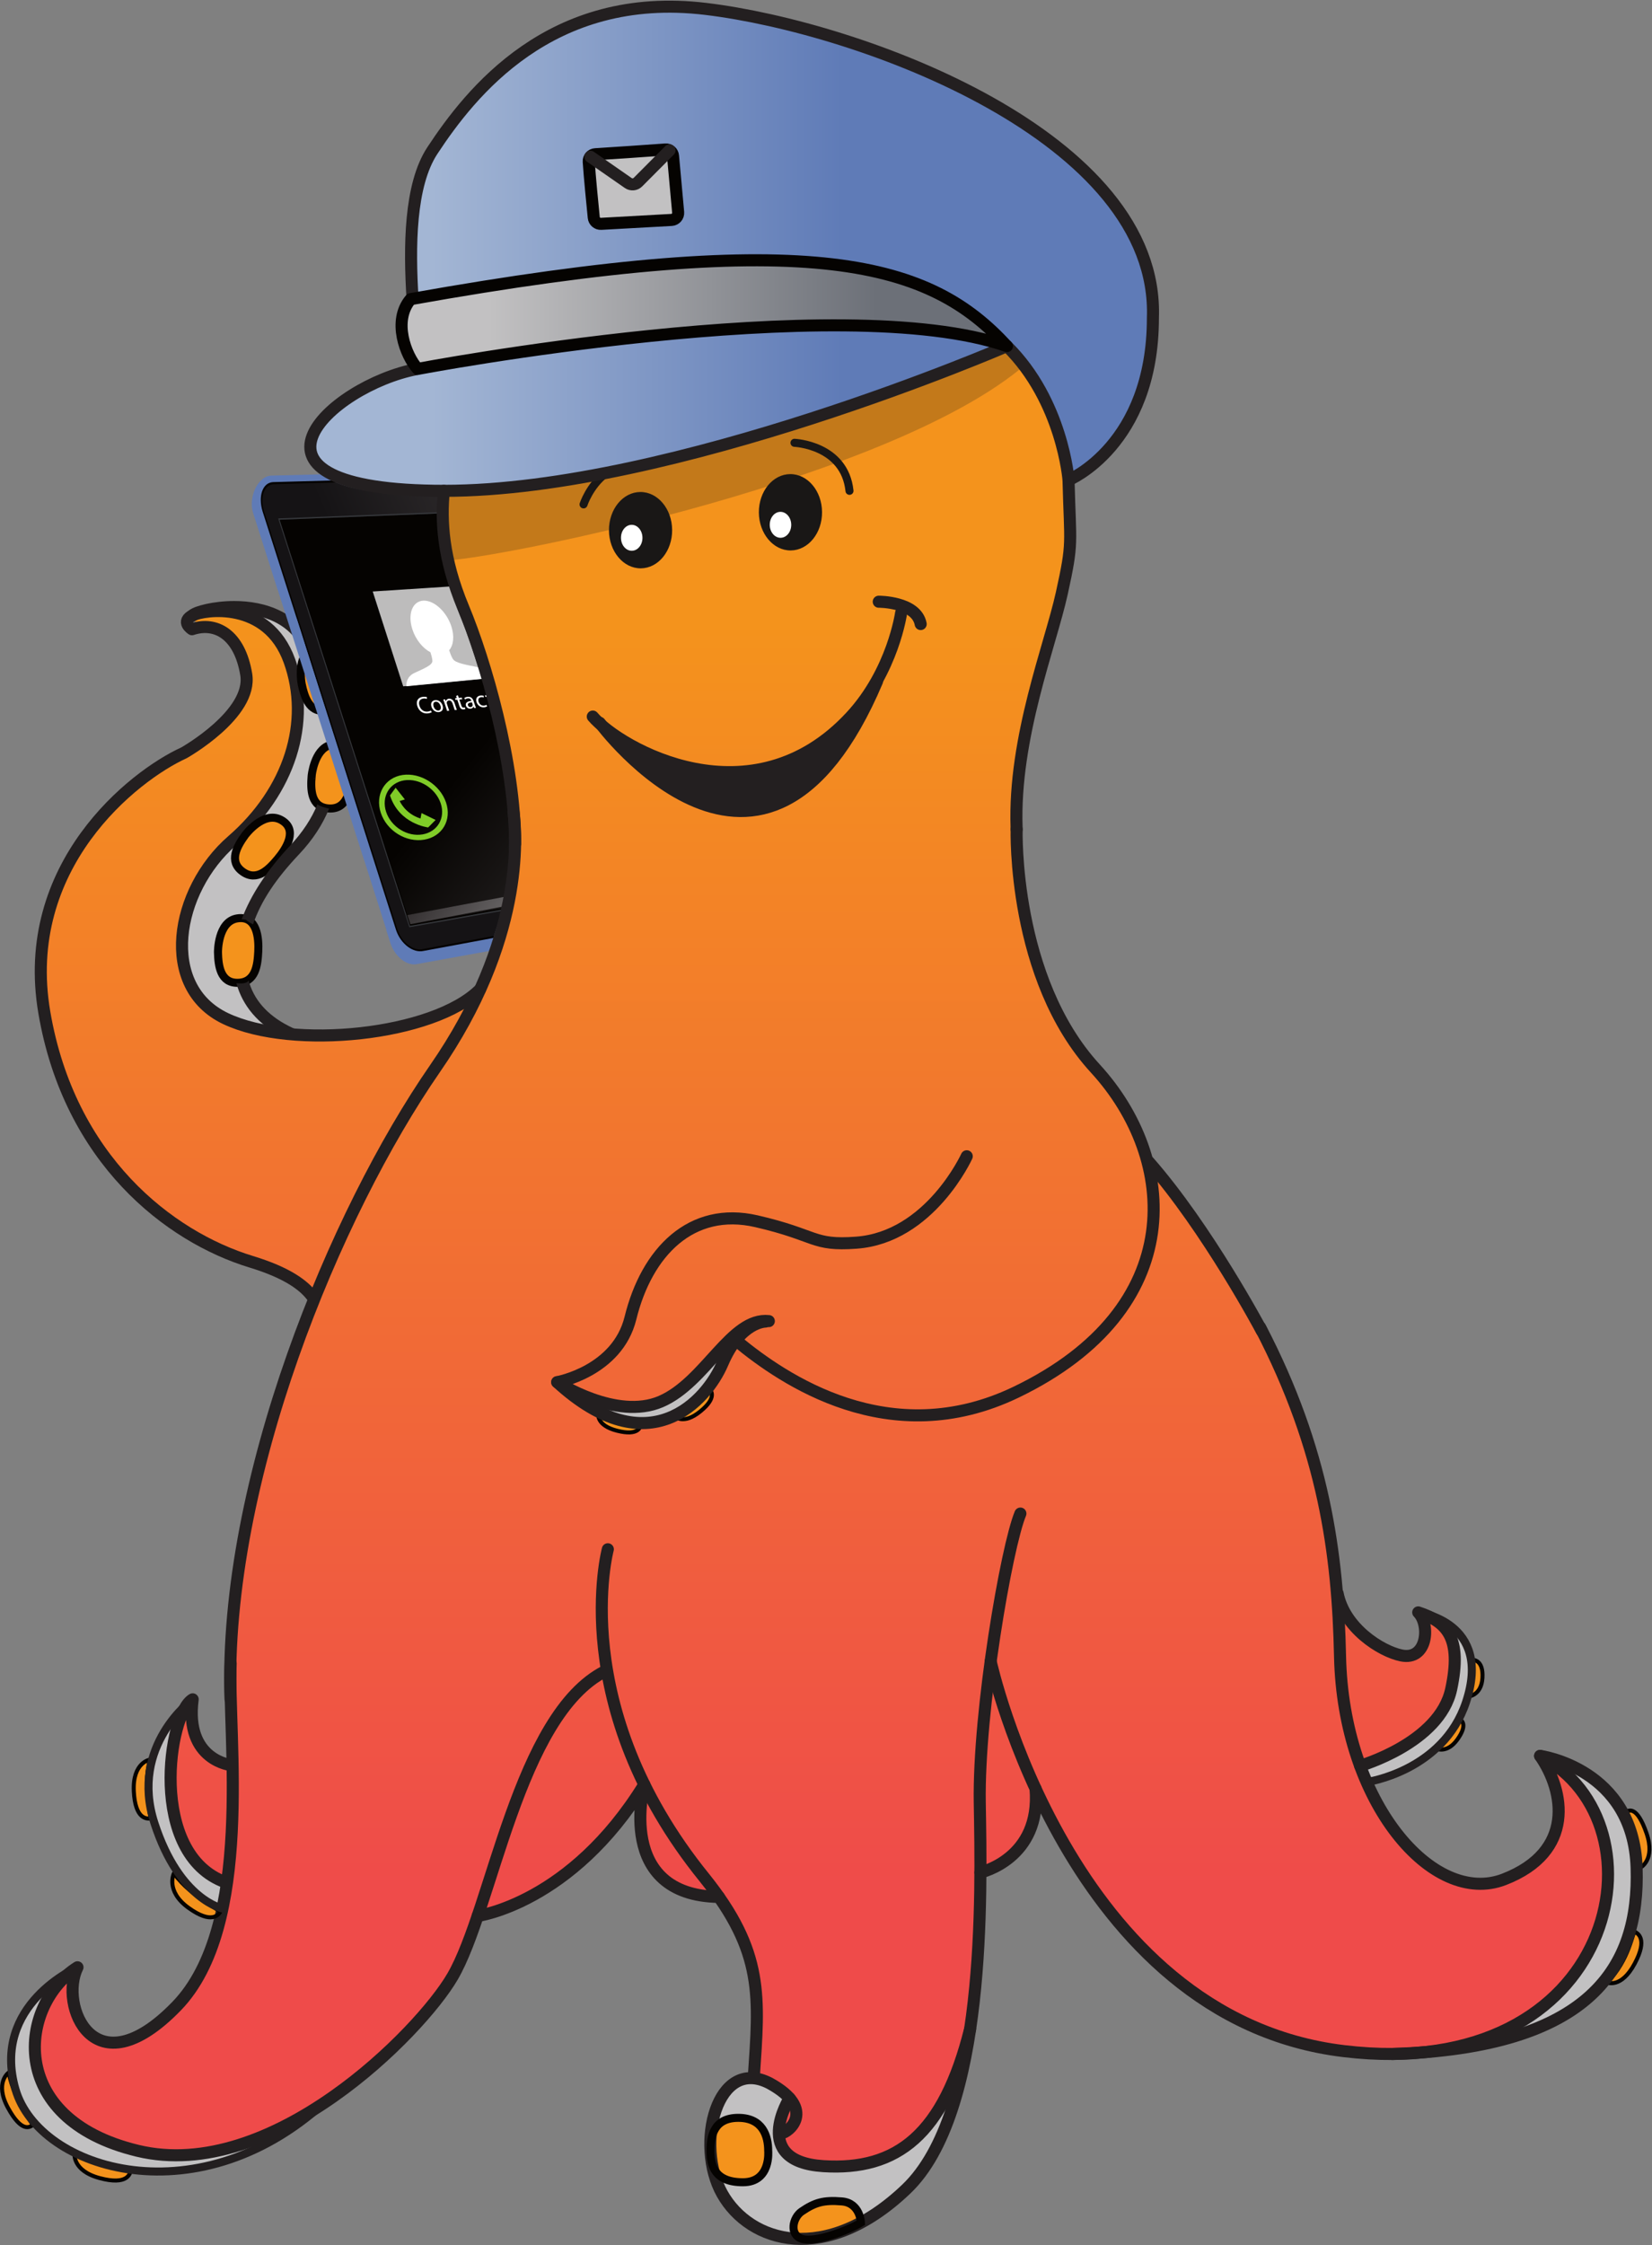 <?xml version="1.0" encoding="UTF-8" standalone="no"?>
<!-- Created with Inkscape (http://www.inkscape.org/) -->

<svg
   xmlns:dc="http://purl.org/dc/elements/1.1/"
   xmlns:cc="http://creativecommons.org/ns#"
   xmlns:rdf="http://www.w3.org/1999/02/22-rdf-syntax-ns#"
   xmlns:svg="http://www.w3.org/2000/svg"
   xmlns="http://www.w3.org/2000/svg"
   xmlns:sodipodi="http://sodipodi.sourceforge.net/DTD/sodipodi-0.dtd"
   xmlns:inkscape="http://www.inkscape.org/namespaces/inkscape"
   version="1.1"
   id="svg2"
   xml:space="preserve"
   width="1946.856"
   height="2644.652"
   viewBox="0 0 1946.856 2644.652"
   sodipodi:docname="PIEUVRE Portablev3.svg"
   inkscape:version="0.92.1 r15371"><rect x="0" y="0" width="1946.856" height="2644.652" fill="#808080" stroke="none"/><defs
     id="defs6"><linearGradient
       x1="0"
       y1="0"
       x2="1"
       y2="0"
       gradientUnits="userSpaceOnUse"
       gradientTransform="matrix(-1.53e-5,-320.595,-320.595,1.53e-5,324.653,535.05)"
       spreadMethod="pad"
       id="linearGradient30"><stop
         style="stop-opacity:1;stop-color:#f4931c"
         offset="0"
         id="stop24" /><stop
         style="stop-opacity:1;stop-color:#ef4b4a"
         offset="0.995"
         id="stop26" /><stop
         style="stop-opacity:1;stop-color:#ef4b4a"
         offset="1"
         id="stop28" /></linearGradient><clipPath
       clipPathUnits="userSpaceOnUse"
       id="clipPath40"><path
         d="M 0,841.89 H 595.276 V 0 H 0 Z"
         id="path38"
         inkscape:connector-curvature="0" /></clipPath><clipPath
       clipPathUnits="userSpaceOnUse"
       id="clipPath120"><path
         d="M 229.5,613.89 H 374.817 V 548.64 H 229.5 Z"
         id="path118"
         inkscape:connector-curvature="0" /></clipPath><linearGradient
       x1="0"
       y1="0"
       x2="1"
       y2="0"
       gradientUnits="userSpaceOnUse"
       gradientTransform="matrix(136.471,0,0,-136.471,227.153,625.818)"
       spreadMethod="pad"
       id="linearGradient148"><stop
         style="stop-opacity:1;stop-color:#a3b6d4"
         offset="0"
         id="stop142" /><stop
         style="stop-opacity:1;stop-color:#5f7bb7"
         offset="0.75"
         id="stop144" /><stop
         style="stop-opacity:1;stop-color:#5f7bb7"
         offset="1"
         id="stop146" /></linearGradient><clipPath
       clipPathUnits="userSpaceOnUse"
       id="clipPath158"><path
         d="M 0,841.89 H 595.276 V 0 H 0 Z"
         id="path156"
         inkscape:connector-curvature="0" /></clipPath><linearGradient
       x1="0"
       y1="0"
       x2="1"
       y2="0"
       gradientUnits="userSpaceOnUse"
       gradientTransform="matrix(97.356,0,0,-97.356,240.699,610.535)"
       spreadMethod="pad"
       id="linearGradient182"><stop
         style="stop-opacity:1;stop-color:#c2c1c2"
         offset="0"
         id="stop176" /><stop
         style="stop-opacity:1;stop-color:#c2c1c2"
         offset="0.005"
         id="stop178" /><stop
         style="stop-opacity:1;stop-color:#6c7078"
         offset="1"
         id="stop180" /></linearGradient><clipPath
       clipPathUnits="userSpaceOnUse"
       id="clipPath192"><path
         d="M 0,841.89 H 595.276 V 0 H 0 Z"
         id="path190"
         inkscape:connector-curvature="0" /></clipPath><clipPath
       clipPathUnits="userSpaceOnUse"
       id="clipPath212"><path
         d="m 192.188,573.577 c 0,0 -10.626,-2.812 -10.938,-3.125 v 0 c -0.312,-0.313 -3.063,-4.563 -3.25,-4.875 v 0 c -0.188,-0.312 2,-13.562 2,-13.562 v 0 l 4.25,-9.438 4.625,-1.187 27,-84.626 -0.5,-8.374 7.625,-4.001 10.375,0.751 7.875,5.874 c 0,0 3.563,9.876 4.375,15.438 v 0 c 0.812,5.563 1.125,13.75 0.5,20.812 v 0 c -0.625,7.063 -1.938,15.938 -3.75,22.626 v 0 c -1.812,6.687 -5.688,18.999 -7.437,23.249 v 0 c -1.751,4.251 -4.251,10.938 -5.063,15.563 v 0 c -0.812,4.625 -1.5,14.625 -1.188,15.875 v 0 c 0,0 -7.312,0.062 -12.187,0.688 v 0 c -4.875,0.624 -12.813,1.25 -18.313,5.75 v 0 c -2.955,2.417 -4.466,2.977 -5.232,2.977 v 0 c -0.66,0 -0.767,-0.415 -0.767,-0.415"
         id="path210"
         inkscape:connector-curvature="0" /></clipPath><linearGradient
       x1="0"
       y1="0"
       x2="1"
       y2="0"
       gradientUnits="userSpaceOnUse"
       gradientTransform="matrix(-65.212,-28.027,-28.027,65.212,264.988,528.161)"
       spreadMethod="pad"
       id="linearGradient236"><stop
         style="stop-opacity:1;stop-color:#353132"
         offset="0"
         id="stop230" /><stop
         style="stop-opacity:1;stop-color:#151315"
         offset="0.66"
         id="stop232" /><stop
         style="stop-opacity:1;stop-color:#151315"
         offset="1"
         id="stop234" /></linearGradient><clipPath
       clipPathUnits="userSpaceOnUse"
       id="clipPath246"><path
         d="m 192.188,573.577 c 0,0 -10.626,-2.812 -10.938,-3.125 v 0 c -0.312,-0.313 -3.063,-4.563 -3.25,-4.875 v 0 c -0.188,-0.312 2,-13.562 2,-13.562 v 0 l 4.25,-9.438 4.625,-1.187 27,-84.626 -0.5,-8.374 7.625,-4.001 10.375,0.751 7.875,5.874 c 0,0 3.563,9.876 4.375,15.438 v 0 c 0.812,5.563 1.125,13.75 0.5,20.812 v 0 c -0.625,7.063 -1.938,15.938 -3.75,22.626 v 0 c -1.812,6.687 -5.688,18.999 -7.437,23.249 v 0 c -1.751,4.251 -4.251,10.938 -5.063,15.563 v 0 c -0.812,4.625 -1.5,14.625 -1.188,15.875 v 0 c 0,0 -7.312,0.062 -12.187,0.688 v 0 c -4.875,0.624 -12.813,1.25 -18.313,5.75 v 0 c -2.955,2.417 -4.466,2.977 -5.232,2.977 v 0 c -0.66,0 -0.767,-0.415 -0.767,-0.415"
         id="path244"
         inkscape:connector-curvature="0" /></clipPath><clipPath
       clipPathUnits="userSpaceOnUse"
       id="clipPath262"><path
         d="m 192.188,573.577 c 0,0 -10.626,-2.812 -10.938,-3.125 -0.312,-0.313 -3.063,-4.563 -3.25,-4.875 -0.188,-0.312 2,-13.562 2,-13.562 l 4.25,-9.438 4.625,-1.187 27,-84.626 -0.5,-8.374 7.625,-4.001 10.375,0.751 7.875,5.874 c 0,0 3.563,9.876 4.375,15.438 0.812,5.563 1.125,13.75 0.5,20.812 -0.625,7.063 -1.938,15.938 -3.75,22.626 -1.812,6.687 -5.688,18.999 -7.437,23.249 -1.751,4.251 -4.251,10.938 -5.063,15.563 -0.812,4.625 -1.5,14.625 -1.188,15.875 0,0 -7.312,0.062 -12.187,0.688 -4.875,0.624 -12.813,1.25 -18.313,5.75 -2.955,2.417 -4.466,2.977 -5.232,2.977 -0.66,0 -0.767,-0.415 -0.767,-0.415"
         id="path260"
         inkscape:connector-curvature="0" /></clipPath><linearGradient
       x1="0"
       y1="0"
       x2="1"
       y2="0"
       gradientUnits="userSpaceOnUse"
       gradientTransform="matrix(-43.904,34.821,34.821,43.904,285.71,485.104)"
       spreadMethod="pad"
       id="linearGradient282"><stop
         style="stop-opacity:1;stop-color:#8c9197"
         offset="0"
         id="stop276" /><stop
         style="stop-opacity:1;stop-color:#262626"
         offset="0.652"
         id="stop278" /><stop
         style="stop-opacity:1;stop-color:#262626"
         offset="1"
         id="stop280" /></linearGradient><clipPath
       clipPathUnits="userSpaceOnUse"
       id="clipPath292"><path
         d="m 192.188,573.577 c 0,0 -10.626,-2.812 -10.938,-3.125 v 0 c -0.312,-0.313 -3.063,-4.563 -3.25,-4.875 v 0 c -0.188,-0.312 2,-13.562 2,-13.562 v 0 l 4.25,-9.438 4.625,-1.187 27,-84.626 -0.5,-8.374 7.625,-4.001 10.375,0.751 7.875,5.874 c 0,0 3.563,9.876 4.375,15.438 v 0 c 0.812,5.563 1.125,13.75 0.5,20.812 v 0 c -0.625,7.063 -1.938,15.938 -3.75,22.626 v 0 c -1.812,6.687 -5.688,18.999 -7.437,23.249 v 0 c -1.751,4.251 -4.251,10.938 -5.063,15.563 v 0 c -0.812,4.625 -1.5,14.625 -1.188,15.875 v 0 c 0,0 -7.312,0.062 -12.187,0.688 v 0 c -4.875,0.624 -12.813,1.25 -18.313,5.75 v 0 c -2.955,2.417 -4.466,2.977 -5.232,2.977 v 0 c -0.66,0 -0.767,-0.415 -0.767,-0.415"
         id="path290"
         inkscape:connector-curvature="0" /></clipPath><linearGradient
       x1="0"
       y1="0"
       x2="1"
       y2="0"
       gradientUnits="userSpaceOnUse"
       gradientTransform="matrix(-73.122,57.996,57.996,73.122,289.03,466.14)"
       spreadMethod="pad"
       id="linearGradient320"><stop
         style="stop-opacity:1;stop-color:#353132"
         offset="0"
         id="stop314" /><stop
         style="stop-opacity:1;stop-color:#050301"
         offset="0.66"
         id="stop316" /><stop
         style="stop-opacity:1;stop-color:#050301"
         offset="1"
         id="stop318" /></linearGradient><clipPath
       clipPathUnits="userSpaceOnUse"
       id="clipPath330"><path
         d="m 192.188,573.577 c 0,0 -10.626,-2.812 -10.938,-3.125 -0.312,-0.313 -3.063,-4.563 -3.25,-4.875 -0.188,-0.312 2,-13.562 2,-13.562 l 4.25,-9.438 4.625,-1.187 27,-84.626 -0.5,-8.374 7.625,-4.001 10.375,0.751 7.875,5.874 c 0,0 3.563,9.876 4.375,15.438 0.812,5.563 1.125,13.75 0.5,20.812 -0.625,7.063 -1.938,15.938 -3.75,22.626 -1.812,6.687 -5.688,18.999 -7.437,23.249 -1.751,4.251 -4.251,10.938 -5.063,15.563 -0.812,4.625 -1.5,14.625 -1.188,15.875 0,0 -7.312,0.062 -12.187,0.688 -4.875,0.624 -12.813,1.25 -18.313,5.75 -2.955,2.417 -4.466,2.977 -5.232,2.977 -0.66,0 -0.767,-0.415 -0.767,-0.415"
         id="path328"
         inkscape:connector-curvature="0" /></clipPath><linearGradient
       x1="0"
       y1="0"
       x2="1"
       y2="0"
       gradientUnits="userSpaceOnUse"
       gradientTransform="matrix(-62.322,49.43,49.43,62.322,294.813,477.076)"
       spreadMethod="pad"
       id="linearGradient350"><stop
         style="stop-opacity:1;stop-color:#8c9197"
         offset="0"
         id="stop344" /><stop
         style="stop-opacity:1;stop-color:#050301"
         offset="0.652"
         id="stop346" /><stop
         style="stop-opacity:1;stop-color:#050301"
         offset="1"
         id="stop348" /></linearGradient><clipPath
       clipPathUnits="userSpaceOnUse"
       id="clipPath360"><path
         d="m 192.188,573.577 c 0,0 -10.626,-2.812 -10.938,-3.125 v 0 c -0.312,-0.313 -3.063,-4.563 -3.25,-4.875 v 0 c -0.188,-0.312 2,-13.562 2,-13.562 v 0 l 4.25,-9.438 4.625,-1.187 27,-84.626 -0.5,-8.374 7.625,-4.001 10.375,0.751 7.875,5.874 c 0,0 3.563,9.876 4.375,15.438 v 0 c 0.812,5.563 1.125,13.75 0.5,20.812 v 0 c -0.625,7.063 -1.938,15.938 -3.75,22.626 v 0 c -1.812,6.687 -5.688,18.999 -7.437,23.249 v 0 c -1.751,4.251 -4.251,10.938 -5.063,15.563 v 0 c -0.812,4.625 -1.5,14.625 -1.188,15.875 v 0 c 0,0 -7.312,0.062 -12.187,0.688 v 0 c -4.875,0.624 -12.813,1.25 -18.313,5.75 v 0 c -2.955,2.417 -4.466,2.977 -5.232,2.977 v 0 c -0.66,0 -0.767,-0.415 -0.767,-0.415"
         id="path358"
         inkscape:connector-curvature="0" /></clipPath><clipPath
       clipPathUnits="userSpaceOnUse"
       id="clipPath372"><path
         d="m 192.188,573.577 c 0,0 -10.626,-2.812 -10.938,-3.125 -0.312,-0.313 -3.063,-4.563 -3.25,-4.875 -0.188,-0.312 2,-13.562 2,-13.562 l 4.25,-9.438 4.625,-1.187 27,-84.626 -0.5,-8.374 7.625,-4.001 10.375,0.751 7.875,5.874 c 0,0 3.563,9.876 4.375,15.438 0.812,5.563 1.125,13.75 0.5,20.812 -0.625,7.063 -1.938,15.938 -3.75,22.626 -1.812,6.687 -5.688,18.999 -7.437,23.249 -1.751,4.251 -4.251,10.938 -5.063,15.563 -0.812,4.625 -1.5,14.625 -1.188,15.875 0,0 -7.312,0.062 -12.187,0.688 -4.875,0.624 -12.813,1.25 -18.313,5.75 -2.955,2.417 -4.466,2.977 -5.232,2.977 -0.66,0 -0.767,-0.415 -0.767,-0.415"
         id="path370"
         inkscape:connector-curvature="0" /></clipPath><linearGradient
       x1="0"
       y1="0"
       x2="1"
       y2="0"
       gradientUnits="userSpaceOnUse"
       gradientTransform="matrix(-78.563,68.503,68.503,78.563,289.781,478.146)"
       spreadMethod="pad"
       id="linearGradient390"><stop
         style="stop-opacity:1;stop-color:#b3bac0"
         offset="0"
         id="stop386" /><stop
         style="stop-opacity:1;stop-color:#35373b"
         offset="1"
         id="stop388" /></linearGradient><clipPath
       clipPathUnits="userSpaceOnUse"
       id="clipPath400"><path
         d="m 192.188,573.577 c 0,0 -10.626,-2.812 -10.938,-3.125 v 0 c -0.312,-0.313 -3.063,-4.563 -3.25,-4.875 v 0 c -0.188,-0.312 2,-13.562 2,-13.562 v 0 l 4.25,-9.438 4.625,-1.187 27,-84.626 -0.5,-8.374 7.625,-4.001 10.375,0.751 7.875,5.874 c 0,0 3.563,9.876 4.375,15.438 v 0 c 0.812,5.563 1.125,13.75 0.5,20.812 v 0 c -0.625,7.063 -1.938,15.938 -3.75,22.626 v 0 c -1.812,6.687 -5.688,18.999 -7.437,23.249 v 0 c -1.751,4.251 -4.251,10.938 -5.063,15.563 v 0 c -0.812,4.625 -1.5,14.625 -1.188,15.875 v 0 c 0,0 -7.312,0.062 -12.187,0.688 v 0 c -4.875,0.624 -12.813,1.25 -18.313,5.75 v 0 c -2.955,2.417 -4.466,2.977 -5.232,2.977 v 0 c -0.66,0 -0.767,-0.415 -0.767,-0.415"
         id="path398"
         inkscape:connector-curvature="0" /></clipPath><linearGradient
       x1="0"
       y1="0"
       x2="1"
       y2="0"
       gradientUnits="userSpaceOnUse"
       gradientTransform="matrix(-32.757,25.356,25.356,32.757,266.665,451.594)"
       spreadMethod="pad"
       id="linearGradient422"><stop
         style="stop-opacity:1;stop-color:#a3a1a1"
         offset="0"
         id="stop418" /><stop
         style="stop-opacity:1;stop-color:#353132"
         offset="1"
         id="stop420" /></linearGradient><clipPath
       clipPathUnits="userSpaceOnUse"
       id="clipPath432"><path
         d="m 192.188,573.577 c 0,0 -10.626,-2.812 -10.938,-3.125 -0.312,-0.313 -3.063,-4.563 -3.25,-4.875 -0.188,-0.312 2,-13.562 2,-13.562 l 4.25,-9.438 4.625,-1.187 27,-84.626 -0.5,-8.374 7.625,-4.001 10.375,0.751 7.875,5.874 c 0,0 3.563,9.876 4.375,15.438 0.812,5.563 1.125,13.75 0.5,20.812 -0.625,7.063 -1.938,15.938 -3.75,22.626 -1.812,6.687 -5.688,18.999 -7.437,23.249 -1.751,4.251 -4.251,10.938 -5.063,15.563 -0.812,4.625 -1.5,14.625 -1.188,15.875 0,0 -7.312,0.062 -12.187,0.688 -4.875,0.624 -12.813,1.25 -18.313,5.75 -2.955,2.417 -4.466,2.977 -5.232,2.977 -0.66,0 -0.767,-0.415 -0.767,-0.415"
         id="path430"
         inkscape:connector-curvature="0" /></clipPath><linearGradient
       x1="0"
       y1="0"
       x2="1"
       y2="0"
       gradientUnits="userSpaceOnUse"
       gradientTransform="matrix(-33.358,25.822,25.822,33.358,274.05,461.099)"
       spreadMethod="pad"
       id="linearGradient452"><stop
         style="stop-opacity:1;stop-color:#b6b8bb"
         offset="0"
         id="stop446" /><stop
         style="stop-opacity:1;stop-color:#5e6167"
         offset="0.997"
         id="stop448" /><stop
         style="stop-opacity:1;stop-color:#5e6167"
         offset="1"
         id="stop450" /></linearGradient><clipPath
       clipPathUnits="userSpaceOnUse"
       id="clipPath462"><path
         d="m 192.188,573.577 c 0,0 -10.626,-2.812 -10.938,-3.125 v 0 c -0.312,-0.313 -3.063,-4.563 -3.25,-4.875 v 0 c -0.188,-0.312 2,-13.562 2,-13.562 v 0 l 4.25,-9.438 4.625,-1.187 27,-84.626 -0.5,-8.374 7.625,-4.001 10.375,0.751 7.875,5.874 c 0,0 3.563,9.876 4.375,15.438 v 0 c 0.812,5.563 1.125,13.75 0.5,20.812 v 0 c -0.625,7.063 -1.938,15.938 -3.75,22.626 v 0 c -1.812,6.687 -5.688,18.999 -7.437,23.249 v 0 c -1.751,4.251 -4.251,10.938 -5.063,15.563 v 0 c -0.812,4.625 -1.5,14.625 -1.188,15.875 v 0 c 0,0 -7.312,0.062 -12.187,0.688 v 0 c -4.875,0.624 -12.813,1.25 -18.313,5.75 v 0 c -2.955,2.417 -4.466,2.977 -5.232,2.977 v 0 c -0.66,0 -0.767,-0.415 -0.767,-0.415"
         id="path460"
         inkscape:connector-curvature="0" /></clipPath><clipPath
       clipPathUnits="userSpaceOnUse"
       id="clipPath522"><path
         d="M 0,841.89 H 595.276 V 0 H 0 Z"
         id="path520"
         inkscape:connector-curvature="0" /></clipPath><clipPath
       clipPathUnits="userSpaceOnUse"
       id="clipPath566"><path
         d="m 229.833,608.114 h 145.984 v -59.5 H 229.833 Z"
         id="path564"
         inkscape:connector-curvature="0" /></clipPath></defs><sodipodi:namedview
     pagecolor="#ffffff"
     bordercolor="#666666"
     borderopacity="1"
     objecttolerance="10"
     gridtolerance="10"
     guidetolerance="10"
     inkscape:pageopacity="0"
     inkscape:pageshadow="2"
     inkscape:window-width="1920"
     inkscape:window-height="1057"
     id="namedview4"
     showgrid="false"
     inkscape:zoom="0.10512062"
     inkscape:cx="-3105.8582"
     inkscape:cy="1024.0286"
     inkscape:window-x="-8"
     inkscape:window-y="-8"
     inkscape:window-maximized="1"
     inkscape:current-layer="g10"
     fit-margin-top="0"
     fit-margin-left="0"
     fit-margin-right="0"
     fit-margin-bottom="0" /><g
     id="g10"
     inkscape:groupmode="layer"
     inkscape:label="PIEUVRE Portablev3"
     transform="matrix(1.333,0,0,-1.333,466.769,1768.12)"><g
       id="g5136"
       transform="matrix(3.552,0,0,3.552,-775.381,-1117.583)"><g
         id="g12"><g
           id="g14"><g
             id="g20"><g
               id="g22"><path
                 inkscape:connector-curvature="0"
                 id="path32"
                 style="fill:url(#linearGradient30);stroke:none"
                 d="m 242.5,605.389 c -6,-6 -9.75,-23.75 -11.25,-30.75 v 0 c -1.5,-6.999 -1.5,-16.75 -1.25,-19.749 v 0 c 0.25,-3 2.25,-10.75 4.75,-16.5 v 0 c 2.5,-5.75 7,-18.751 10,-30.001 v 0 c 3,-11.25 4.25,-23.249 3.25,-32.5 v 0 c -1,-9.25 -1.416,-18.583 -4.167,-21.583 v 0 c -2.749,-3 -1.405,-11.478 -7.333,-14.667 v 0 c -11,-5.916 -34,-9.083 -38,-9.75 v 0 c -0.937,-0.155 -11.124,-0.852 -20,3 v 0 c -13.25,5.75 -12.89,15.208 -13.833,18.667 v 0 c -3.5,12.833 12.333,27.833 12.333,27.833 v 0 c 0,0 9.25,8.251 15,18.501 v 0 c 3.628,6.468 0.75,10.499 1.5,19.25 v 0 c 0.185,2.165 -3.833,10.916 -4.75,13.25 v 0 c -0.916,2.334 -6.834,4.25 -8.25,5.75 v 0 c -0.829,0.877 -5.32,0.098 -8.998,-0.682 v 0 c -2.601,-0.552 -4.795,-1.104 -5.002,-1.069 v 0 c -0.5,0.084 3.5,-1.749 3.5,-1.749 v 0 c 0,0 8.754,-0.559 10.5,-7.251 v 0 c 1.5,-5.75 1,-16.75 -10.25,-21.749 v 0 c -27.261,-12.116 -37.582,-41.077 -39.251,-45.751 v 0 c -6.249,-17.499 8.749,-48.5 8.501,-46.999 v 0 c -0.094,0.564 8.715,-13.703 9,-14.25 v 0 c 1.543,-2.958 16,-17.751 42,-25.75 v 0 c 4.941,-1.521 8,-4.251 8,-4.251 v 0 c 0,-1.499 -10.25,-27 -11.5,-32.5 v 0 c -1.25,-5.5 -4.75,-13.5 -5.75,-20.25 v 0 c -0.586,-3.953 -4.816,-32.999 -4,-40.75 v 0 c 0.5,-4.749 0.25,-24.249 0.25,-24.249 v 0 c 0,0 -4.75,1.749 -5.75,2.75 v 0 c -1,1 -2.75,3.749 -3.5,5.749 v 0 c -0.75,2.001 -1.5,6.501 -1.5,6.501 v 0 l -2,-2.751 c 0,0 -1.5,-4.249 -2,-7.749 v 0 c -0.5,-3.501 -1.25,-8.75 -0.25,-15.001 v 0 c 1,-6.249 4.5,-10.749 7.25,-13.999 v 0 c 2.75,-3.25 6.5,-4.25 6.5,-4.25 v 0 c 0,0 -1.5,-9.751 -2,-12.251 v 0 c -0.5,-2.499 -2.75,-5.749 -4.75,-10.249 v 0 c -2,-4.5 -3.75,-6.501 -6,-9.25 v 0 c -2.25,-2.751 -8.25,-6.5 -11.5,-7.75 v 0 c -3.25,-1.25 -7,0 -9.5,1.749 v 0 c -2.5,1.751 -4,6.001 -4.25,8.501 v 0 c -0.25,2.499 0,7.5 0,7.5 v 0 c 0,0 -2.25,-2.25 -3.25,-2.751 v 0 c -1,-0.499 -2.5,-3.749 -4,-6.75 v 0 c -1.5,-2.999 -2.75,-9.749 -1.5,-15.75 v 0 c 1.25,-5.999 2,-7.499 16.5,-16.75 v 0 c 14.5,-9.25 30,-3.749 38.5,0 v 0 c 8.5,3.751 20,11 24.75,14.75 v 0 c 4.75,3.751 9.25,8.75 14,13.5 v 0 c 4.75,4.751 7,9 10,13.001 v 0 c 3,4 5.5,13.749 5.5,13.749 v 0 c 0,0 3.75,1 7,2.25 v 0 c 3.25,1.25 12.25,6.75 15.25,9.25 v 0 c 3,2.501 6.25,5.5 10.5,10.251 v 0 c 4.25,4.75 7.75,7.749 7.75,7.749 v 0 -7.499 c 0,-3.001 0.5,-6.251 2.25,-9.501 v 0 c 1.75,-3.25 5,-3.749 9.5,-5.75 v 0 c 4.5,-2 7,-1.25 7,-1.25 v 0 l 3,-3 c 0.75,-0.749 4.25,-6.499 5,-8.499 v 0 c 0.75,-2.001 1.5,-9.501 2,-16.501 v 0 c 0.5,-6.999 -0.5,-17.249 -0.5,-17.249 v 0 c 0,0 2.25,-1.25 4,-2.001 v 0 c 1.75,-0.75 3.75,-2.749 3.75,-2.749 v 0 c 0,0 -0.25,-2.25 -0.75,-3.5 v 0 c -0.5,-1.251 -1.5,-4.25 -1.25,-6.5 v 0 c 0.25,-2.25 3.75,-6.001 6,-6.5 v 0 c 2.25,-0.5 17,-0.25 19.5,0.249 v 0 c 2.5,0.501 9.25,7.251 12.75,10.751 v 0 c 3.5,3.5 6.75,11.5 8.25,16 v 0 c 1.5,4.5 3.25,21.749 3.75,28 v 0 c 0.5,6.249 1.25,17.499 1.25,17.499 v 0 c 0,0 1.25,0.75 2,1.251 v 0 c 0.75,0.5 4,2.5 7.75,7 v 0 c 3.75,4.5 3.75,9.749 3.75,9.749 v 0 c 0,0 7,-12.75 8.75,-15.249 v 0 c 1.75,-2.5 9.5,-12.75 18.75,-24.75 v 0 C 415,188.889 426.5,186.39 444,180.64 v 0 c 17.5,-5.75 27,-2.25 37,-1.5 v 0 c 10,0.749 15.5,5.249 22.5,9.999 v 0 c 7,4.751 10.5,10 15,20.751 v 0 c 4.5,10.749 -0.5,22.25 -2.75,28.499 v 0 C 513.5,244.64 505.5,248.89 505.5,248.89 v 0 c 0,0 1.75,-5.751 2,-9 v 0 c 0.25,-3.25 0.25,-5.751 -1.75,-10.501 v 0 c -2,-4.749 -7.5,-6.999 -14.25,-8.75 v 0 c -6.75,-1.749 -10.5,-0.499 -14.75,2.751 v 0 c -4.25,3.25 -12,11.499 -13.75,15.5 v 0 c -1.75,3.999 -4.5,10.5 -4.5,10.5 v 0 c 0,0 6.5,2.749 8.5,3.749 v 0 c 2,1 10.5,7.501 12,10.25 v 0 c 1.5,2.751 2.25,6.251 2.5,10 v 0 c 0.25,3.751 -0.75,7.251 -1.75,10.501 v 0 c -1,3.25 -6,2.749 -6,2.749 v 0 c 0,0 0.25,-3 0.5,-4.749 v 0 c 0.25,-1.751 -1.5,-4.001 -2.5,-5.001 v 0 c -1,-0.999 -3,-0.499 -5.5,1 v 0 c -2.5,1.501 -8.5,4.25 -10,7.001 v 0 c -1.5,2.75 -4,6.249 -4,9 v 0 c 0,2.75 -2.25,15 -2.75,19.25 v 0 c -0.5,4.249 -6.75,23.5 -7.75,27.749 v 0 c -1,4.25 -3.596,8.226 -5.375,11.25 v 0 c -1.25,2.125 -5.189,9.292 -7.625,13.5 v 0 c -2.75,4.751 -3.771,3.878 -9.625,14.75 v 0 c -2.625,4.876 -9.534,10.197 -12.375,17.251 v 0 c -7.25,18 -22.25,32.292 -26.5,43.374 v 0 c -2.334,6.088 -6.583,29.876 -7.25,37.876 v 0 c -0.46,5.514 -0.5,15.5 1.25,22.749 v 0 c 1.75,7.251 6.5,28.25 9.25,38.25 v 0 c 2.75,10 2.75,23.75 2,33.001 v 0 c -0.75,9.25 -12.5,25.499 -15.75,29.5 v 0 c -3.25,3.999 -9.75,6.5 -9.75,6.5 v 0 c 0,0 -23.04,0.516 -48.733,0.516 v 0 c -30.835,0 -65.494,-0.744 -68.767,-4.017" /></g></g></g></g><g
         id="g34"><g
           clip-path="url(#clipPath40)"
           id="g36"><g
             transform="translate(303.251,170.807)"
             id="g42"><path
               inkscape:connector-curvature="0"
               id="path44"
               style="fill:#c2c1c2;fill-opacity:1;fill-rule:nonzero;stroke:none"
               d="m 0,0 c -0.25,-0.167 -5.333,-5.75 -6.167,-10.5 -0.833,-4.75 0.334,-12.167 2.084,-16.167 1.75,-4 5.166,-7.916 7.666,-9.833 2.5,-1.917 6.667,-3.584 11.167,-3.334 4.5,0.25 10.583,0.834 15,3.084 4.417,2.25 9.916,6.5 13.083,10.333 3.167,3.833 6.584,6.166 7.667,10.583 1.083,4.417 3.167,11.834 3.167,11.834 0,0 -6.334,-6.916 -6.584,-7.25 -0.25,-0.334 -6.499,-7.918 -12.666,-9.334 -6.167,-1.416 -15.333,-2.5 -18.5,-0.333 -3.167,2.167 -5.25,4.584 -5.25,7.167 0,2.583 0.749,4.666 1.166,6.083 0.417,1.417 1.002,2.75 0.584,3.25 -0.418,0.5 -2.25,2.666 -4.167,3.583 C 6.333,0.083 1,0.667 0,0" /></g><g
             transform="translate(297.125,157.39)"
             id="g46"><path
               inkscape:connector-curvature="0"
               id="path48"
               style="fill:#f4931c;fill-opacity:1;fill-rule:nonzero;stroke:none"
               d="m 0,0 c 0,0 1.5,3.125 3.5,3.5 2,0.375 4.5,0.625 6.25,-0.25 1.75,-0.875 3.375,-2.625 3.625,-5.125 0.25,-2.5 0.875,-5.5 -0.375,-7.375 -1.25,-1.875 -2.25,-3 -4.875,-2.5 C 5.5,-11.25 2,-11.625 1.25,-10.25 0.5,-8.875 -0.625,-5.625 -0.625,-5.125 -0.625,-4.625 0,0 0,0" /></g><g
             transform="translate(318.25,131.39)"
             id="g50"><path
               inkscape:connector-curvature="0"
               id="path52"
               style="fill:#f4931c;fill-opacity:1;fill-rule:nonzero;stroke:none"
               d="M 0,0 C -0.125,0.375 -1,3 -0.625,4 -0.25,5 1.25,6.875 2.625,7.625 4,8.375 6.75,8.875 8.375,9.125 10,9.375 11.5,9.5 12.75,8.75 14,8 15.25,7.125 15.375,6.25 c 0.125,-0.875 -0.25,-2.5 -0.25,-2.5 0,0 -2.75,-1.375 -3.625,-1.625 -0.875,-0.25 -5.375,-1.75 -5.375,-1.75 z" /></g><g
             transform="translate(121.75,172.265)"
             id="g54"><path
               inkscape:connector-curvature="0"
               id="path56"
               style="fill:#f4931c;fill-opacity:1;fill-rule:nonzero;stroke:none"
               d="m 0,0 c 0,0 -1.25,-0.875 -1.25,-2.375 0,-1.5 0.125,-3.125 0.75,-4.875 0.625,-1.75 1.75,-3.25 2.5,-4.375 0.75,-1.125 1.25,-1.625 2.125,-1.625 0.875,0 2,0.75 2,0.75 0,0 -3,5.5 -3.5,6.25 -0.5,0.75 -1.25,4.25 -1.5,4.625 C 0.875,-1.25 0,0 0,0" /></g><g
             transform="translate(138.625,151.89)"
             id="g58"><path
               inkscape:connector-curvature="0"
               id="path60"
               style="fill:#f4931c;fill-opacity:1;fill-rule:nonzero;stroke:none"
               d="M 0,0 C 0,0 -0.375,-1.375 0.5,-2.625 1.375,-3.875 3.25,-5 5.125,-5.625 7,-6.25 8.75,-6.25 9.625,-6.25 c 0.875,0 2.25,0.125 2.625,0.625 0.375,0.5 1.375,2 1.375,2 L 8,-2.5 2.375,-0.625 Z" /></g><g
             transform="translate(163.375,222.39)"
             id="g62"><path
               inkscape:connector-curvature="0"
               id="path64"
               style="fill:#f4931c;fill-opacity:1;fill-rule:nonzero;stroke:none"
               d="m 0,0 c 0,0 -1,-1.875 -0.75,-3.375 0.25,-1.5 2,-4.125 3.375,-5.25 1.375,-1.125 3.625,-2 4.75,-2.375 1.125,-0.375 2.5,-0.25 2.5,-0.25 l 1,2.375 c 0,0 -1.5,0.75 -1.875,0.875 -0.375,0.125 -4.25,3.375 -4.625,3.75 L 1.5,-1.375 Z" /></g><g
             transform="translate(157.25,250.39)"
             id="g66"><path
               inkscape:connector-curvature="0"
               id="path68"
               style="fill:#f4931c;fill-opacity:1;fill-rule:nonzero;stroke:none"
               d="m 0,0 c 0,0 -2.875,-1 -3.75,-2.75 -0.875,-1.75 -0.625,-4.25 -0.5,-6 0.125,-1.75 1,-4.5 1.75,-5.125 0.75,-0.625 3,-0.75 3,-0.75 0,0 -1,5.375 -1,6.5 0,1.125 0.375,4.625 0.25,5 C -0.375,-2.75 0,0 0,0" /></g><g
             transform="translate(524.625,237.14)"
             id="g70"><path
               inkscape:connector-curvature="0"
               id="path72"
               style="fill:#f4931c;fill-opacity:1;fill-rule:nonzero;stroke:none"
               d="m 0,0 c 0,0 2.25,-6.875 2.5,-8.5 0.25,-1.625 0.875,-5.125 0.875,-5.125 0,0 2.375,2 2.375,3.75 0,1.75 -0.625,4.75 -1.25,6 -0.625,1.25 -1,2.625 -1.625,3.25 C 2.25,0 1.625,0.625 1.125,0.625 0.625,0.625 0,0 0,0" /></g><g
             transform="translate(526.25,207.515)"
             id="g74"><path
               inkscape:connector-curvature="0"
               id="path76"
               style="fill:#f4931c;fill-opacity:1;fill-rule:nonzero;stroke:none"
               d="M 0,0 C 0,0 2.375,-0.875 2,-2.5 1.625,-4.125 1.25,-6.875 0,-8.625 c -1.25,-1.75 -1.625,-2.75 -3.125,-3.375 -1.5,-0.625 -3.25,-0.25 -3.25,-0.25 l 2.25,4.25 2.625,6 z" /></g><g
             transform="translate(483.125,260.765)"
             id="g78"><path
               inkscape:connector-curvature="0"
               id="path80"
               style="fill:#f4931c;fill-opacity:1;fill-rule:nonzero;stroke:none"
               d="M 0,0 C 0,0 1,-1.5 0.75,-2.75 0.5,-4 -0.625,-5.5 -1.625,-6.375 c -1,-0.875 -1.75,-1.125 -2.125,-1.25 -0.375,-0.125 -1.125,0 -1.125,0 0,0 1.625,2.875 1.875,3.5 C -2.75,-3.5 0,0 0,0" /></g><g
             transform="translate(486.125,275.39)"
             id="g82"><path
               inkscape:connector-curvature="0"
               id="path84"
               style="fill:#f4931c;fill-opacity:1;fill-rule:nonzero;stroke:none"
               d="M 0,0 C 0,0 1.75,-0.25 2,-1.75 2.25,-3.25 2.5,-4.75 2.125,-6 1.75,-7.25 1.25,-8.375 0.625,-8.625 0,-8.875 -0.875,-8.75 -0.875,-8.75 Z" /></g><g
             transform="translate(480.501,283.057)"
             id="g86"><path
               inkscape:connector-curvature="0"
               id="path88"
               style="fill:#c2c1c2;fill-opacity:1;fill-rule:nonzero;stroke:none"
               d="m 0,0 c 0,0 4.082,-1.666 4.916,-6.25 0.834,-4.584 0.916,-7.917 -0.5,-12.167 -1.416,-4.25 -3.75,-7.417 -6,-10 -2.25,-2.583 -5.084,-5.083 -8,-6.25 -2.916,-1.167 -8.584,-3.417 -9,-3.5 -0.416,-0.083 -1.833,0.333 -1.833,0.333 l -1.167,3.584 c 0,0 6.083,1.916 9.75,4.416 3.667,2.5 8.25,5.167 10.167,9.667 1.917,4.5 3.749,8.249 3.333,11.333 C 1.25,-5.75 0.834,-1.083 0,0" /></g><g
             transform="translate(510.417,248.89)"
             id="g90"><path
               inkscape:connector-curvature="0"
               id="path92"
               style="fill:#c2c1c2;fill-opacity:1;fill-rule:nonzero;stroke:none"
               d="m 0,0 c 0,0 11.25,-4.333 13.667,-11.5 2.417,-7.167 4.251,-17.249 2.917,-22.583 C 15.25,-39.417 12.5,-48 10.417,-51.25 8.334,-54.5 2.667,-60 -0.666,-61.75 c -3.333,-1.75 -9.167,-4.833 -10.417,-5.333 -1.25,-0.5 -5.166,-0.667 -5.166,-0.667 0,0 7.666,5.25 10.833,8.917 3.167,3.667 9.917,11.333 11.417,14.75 1.5,3.417 3,8.667 3,8.667 0,0 1.166,13.167 -1.084,19.833 -2.25,6.666 -5.333,10.666 -7,12.083 -1.667,1.417 -4.083,4.083 -4.083,4.083 z" /></g><g
             transform="translate(131.084,193.14)"
             id="g94"><path
               inkscape:connector-curvature="0"
               id="path96"
               style="fill:#c2c1c2;fill-opacity:1;fill-rule:nonzero;stroke:none"
               d="m 0,0 c -0.167,-0.333 -6.083,-5.417 -7.333,-10.417 -1.25,-5 -2.001,-9.667 -0.584,-13.75 1.417,-4.083 4.417,-8.167 6.584,-10.75 2.166,-2.583 12.083,-7.582 15.5,-8.666 3.416,-1.084 9.416,-1.75 11.833,-1.917 2.417,-0.167 7.833,-0.167 11.667,0.75 3.833,0.917 16.583,5.75 16.583,5.75 0,0 -9.167,-0.251 -13.25,-0.917 -4.083,-0.666 -22.667,-5 -34,6.5 -11.333,11.5 -10.25,18.668 -9.583,22.834 0.666,4.166 4.083,10.5 4.083,10.5 z" /></g><g
             transform="translate(163.084,260.474)"
             id="g98"><path
               inkscape:connector-curvature="0"
               id="path100"
               style="fill:#c2c1c2;fill-opacity:1;fill-rule:nonzero;stroke:none"
               d="m 0,0 c -0.25,-0.084 -3.333,-4.917 -4.917,-8.667 -1.583,-3.75 -2.333,-7.667 -1.333,-12.417 1,-4.75 3.333,-10.166 4.583,-12.833 1.25,-2.667 4.667,-6.584 5.75,-7.917 1.084,-1.333 3.75,-4.083 4.334,-4.333 0.583,-0.25 3.5,-1 3.5,-1 l 0.583,6.583 c 0,0 -2.917,1.334 -4.833,3.084 -1.917,1.75 -5.667,7.582 -6.75,11.416 -1.084,3.834 -1.584,12.75 -1.334,16.417 C -0.167,-6 1,-1.751 1,-1.084 1,-0.417 0,0 0,0" /></g><g
             transform="translate(296.054,343.494)"
             id="g102"><path
               inkscape:connector-curvature="0"
               id="path104"
               style="fill:#f4931c;fill-opacity:1;fill-rule:nonzero;stroke:none"
               d="m 0,0 c 0,0 -2.194,-3.203 -4.054,-4.854 -1.859,-1.652 -3.733,-3.085 -3.733,-3.085 0,0 0.922,-1.383 1.912,-1.144 0.989,0.24 3.417,1.885 4.364,2.777 0.946,0.893 2.322,2.601 2.398,3.436 C 0.963,-2.034 0.563,-0.574 0,0" /></g><g
             transform="translate(278.979,333.289)"
             id="g106"><path
               inkscape:connector-curvature="0"
               id="path108"
               style="fill:#f4931c;fill-opacity:1;fill-rule:nonzero;stroke:none"
               d="m 0,0 c 0,0 -2.132,0.327 -3.855,0.662 -1.725,0.334 -3.282,0.55 -4.107,0.942 -0.826,0.394 -1.978,0.82 -1.978,0.82 0,0 -0.516,-0.786 0.07,-1.511 0.586,-0.724 1.666,-1.602 3.104,-1.983 1.438,-0.381 2.672,-0.767 3.529,-0.627 0.855,0.139 2.081,0.164 2.563,0.622 C -0.193,-0.616 0,0 0,0" /></g><g
             transform="translate(261.5,341.765)"
             id="g110"><path
               inkscape:connector-curvature="0"
               id="path112"
               style="fill:#c2c1c2;fill-opacity:1;fill-rule:nonzero;stroke:none"
               d="m 0,0 c 0,0 1.285,-0.608 6.25,-3.75 6.125,-3.875 12.848,-2.85 16.25,-3.5 3.402,-0.648 12.375,8.75 15.25,12.375 1.544,1.946 1.875,5.125 1.875,5.125 0,0 3.438,2.127 1.25,3 C 38.686,14.123 30.3,0.85 27.375,0.5 24.45,0.15 19.103,-3.361 16.125,-4.125 c -3.539,-0.907 -12.562,4.688 -13,4 C 2.687,-0.811 0,0 0,0" /></g><g
             id="g114"><g
               id="g116" /><g
               id="g128"><g
                 style="opacity:0.25"
                 id="g126"
                 clip-path="url(#clipPath120)"><g
                   id="g124"
                   transform="translate(231.25,548.64)"><path
                     inkscape:connector-curvature="0"
                     id="path122"
                     style="fill:#302c15;fill-opacity:1;fill-rule:nonzero;stroke:none"
                     d="M 0,0 C 15.502,1.064 110.385,20.324 143.567,48.608 L 127,65.25 -1.75,20.25 Z" /></g></g></g></g></g></g><g
         id="g130"><g
           id="g132"><g
             id="g138"><g
               id="g140"><path
                 inkscape:connector-curvature="0"
                 id="path150"
                 style="fill:url(#linearGradient148);stroke:none"
                 d="m 267.835,683.056 c -8.501,-3.334 -21,-9.834 -24.334,-13 v 0 c -3.333,-3.167 -14.167,-16.166 -14.167,-16.166 v 0 c 0,0 -5.499,-8.167 -6.166,-11.834 v 0 c -0.667,-3.666 -1.5,-18.334 -1.5,-20.5 v 0 c 0,-2.166 0.667,-5.333 0.5,-6 v 0 c -0.167,-0.666 -1.333,-3 -1.5,-4 v 0 c -0.167,-1 -0.667,-2.999 -0.167,-4.833 v 0 c 0.5,-1.833 1.167,-6.333 1.667,-7.5 v 0 c 0.5,-1.167 0.5,-2.667 0.5,-2.667 v 0 c 0,0 -2.167,-0.666 -6.834,-2.667 v 0 c -4.666,-2 -9.666,-4.5 -12.999,-8 v 0 c -3.334,-3.499 -4.334,-4.666 -5.001,-7.166 v 0 c -0.666,-2.5 0,-5 1,-6.5 v 0 c 1,-1.5 11.334,-4.167 13.334,-4.833 v 0 c 2,-0.667 13.999,-1.501 18.833,-1.501 v 0 c 4.833,0 17.833,1.334 22.5,1.834 v 0 c 4.667,0.5 16,2.166 21.5,3.333 v 0 c 5.5,1.167 26.167,6.167 30.167,7.834 v 0 c 4,1.666 15.999,4.833 19.666,5.999 v 0 c 3.667,1.167 19.166,6.167 21,7 v 0 c 1.834,0.834 12.334,4.5 14.667,5.667 v 0 c 2.333,1.167 9.249,4.834 9.249,4.834 v 0 c 0,0 6.418,-5.667 7.918,-9.501 v 0 c 1.5,-3.833 5.834,-14.332 6.833,-17.166 v 0 c 0.999,-2.833 1.833,-6.334 1.833,-6.334 v 0 c 0,0 8.334,4.167 11.167,8.335 v 0 c 2.833,4.166 9.667,15.499 9.5,30.166 v 0 c -0.167,14.666 -5,20.5 -9,28.5 v 0 c -4,7.999 -15.834,16.166 -22.167,20.666 v 0 c -6.333,4.5 -16.334,9.667 -30.5,15.334 v 0 c -14.166,5.666 -33.332,10.832 -43.666,12.333 v 0 c -4.335,0.629 -9.491,1.024 -14.644,1.024 v 0 c -7.131,0 -14.255,-0.756 -19.189,-2.691" /></g></g></g></g><g
         id="g152"><g
           clip-path="url(#clipPath158)"
           id="g154"><g
             transform="translate(266.334,648.723)"
             id="g160"><path
               inkscape:connector-curvature="0"
               id="path162"
               style="fill:#c2c1c2;fill-opacity:1;fill-rule:nonzero;stroke:none"
               d="m 0,0 c 0,-0.667 1.5,-16 1.5,-16 l 8.167,0.167 11.5,0.666 c 0,0 1,2.834 1,3.334 0,0.5 -1.334,12.333 -1.334,12.333 l -1.5,2 z" /></g></g></g><g
         id="g164"><g
           id="g166"><g
             id="g172"><g
               id="g174"><path
                 inkscape:connector-curvature="0"
                 id="path184"
                 style="fill:url(#linearGradient182);stroke:none"
                 d="m 268.501,620.556 c -14.166,-1.5 -45.5,-6.167 -45.5,-6.167 v 0 c 0,0 -4,-3.333 -3.334,-6.833 v 0 c 0.667,-3.5 1.667,-7.333 1.667,-7.333 v 0 l 1.834,-2.834 c 0,0 16.334,1.501 23.667,3.001 v 0 c 7.332,1.499 30.666,3.667 38,4.5 v 0 c 7.333,0.832 24,1.832 38.833,2.166 v 0 c 14.833,0.333 26.167,-0.667 32.5,-2 v 0 c 6.333,-1.333 12.833,-2.333 12.833,-2.333 v 0 c 0,0 -7.166,8.166 -13.333,10.833 v 0 c -6.167,2.667 -25.334,9.334 -36.834,10 v 0 c -1.468,0.085 -3.154,0.124 -5.002,0.124 v 0 c -12.628,0 -32.973,-1.816 -45.331,-3.124" /></g></g></g></g><g
         id="g186"><g
           clip-path="url(#clipPath192)"
           id="g188"><g
             transform="translate(196.727,534.981)"
             id="g194"><path
               inkscape:connector-curvature="0"
               id="path196"
               style="fill:#c2c1c2;fill-opacity:1;fill-rule:nonzero;stroke:none"
               d="m 0,0 c 0,0 14,-2.497 17.363,-12.529 3.363,-10.033 0.337,-15.711 -0.077,-17.557 -0.414,-1.846 -4.388,-6.506 -4.388,-6.506 0,0 2.604,11.426 1.42,16.526 -1.184,5.099 -5.918,11.774 -8.473,13.515 -2.555,1.741 -6.259,4.705 -6.259,4.705 l -1.524,0.562 z" /></g><g
             transform="translate(202.596,534.626)"
             id="g198"><path
               inkscape:connector-curvature="0"
               id="path200"
               style="fill:#f4931c;fill-opacity:1;fill-rule:nonzero;stroke:none"
               d="m 0,0 c 0,0 2.545,-0.079 4.904,-1.236 2.358,-1.158 3.415,-3.374 3.625,-4.25 0.209,-0.877 -0.125,-1.25 -0.125,-1.25 l -8.694,6.31 z" /></g><g
             transform="translate(215.002,520.062)"
             id="g202"><path
               inkscape:connector-curvature="0"
               id="path204"
               style="fill:#f4931c;fill-opacity:1;fill-rule:nonzero;stroke:none"
               d="m 0,0 c 0,0 2.259,-1.1 2.845,-3.847 0.586,-2.747 -0.256,-4.864 -0.472,-5.45 -0.217,-0.587 -2.125,-2.125 -2.125,-2.125 0,0 1.282,4.73 0.924,5.927 -0.358,1.198 -1.709,4.76 -1.709,4.76 z" /></g></g></g><g
         id="g206"><g
           clip-path="url(#clipPath212)"
           id="g208"><g
             transform="translate(182.684,560.518)"
             id="g214"><path
               inkscape:connector-curvature="0"
               id="path216"
               style="fill:#5f7bb7;fill-opacity:1;fill-rule:nonzero;stroke:none"
               d="M 0,0 C -1.147,3.819 1.162,8.637 3.649,8.773 L 58.224,8.277 C 60.708,8.238 63.656,5.349 64.81,1.844 l 34.425,-97.768 c 1.164,-3.081 0.089,-5.857 -2.404,-6.222 l -55.996,-10.162 c -2.495,-0.54 -5.457,1.758 -6.614,5.155 z" /></g></g></g><g
         id="g218"><g
           id="g220"><g
             id="g226"><g
               id="g228"><path
                 inkscape:connector-curvature="0"
                 id="path238"
                 style="fill:url(#linearGradient236);stroke:none"
                 d="m 187.729,567.852 c -2.481,-0.154 -3.591,-3.306 -2.478,-7.02 v 0 l 33.233,-104.157 c 1.125,-3.301 4.06,-5.517 6.553,-4.969 v 0 l 17.557,3.256 c 1.1,3.374 2.549,8.191 3.031,11.49 v 0 c 0.812,5.563 1.125,13.75 0.5,20.812 v 0 c -0.625,7.063 -1.938,15.938 -3.75,22.626 v 0 c -1.812,6.687 -5.688,18.999 -7.437,23.249 v 0 c -1.751,4.251 -4.251,10.938 -5.063,15.563 v 0 c -0.812,4.625 -1.5,14.625 -1.188,15.875 v 0 c 0,0 -7.312,0.062 -12.187,0.688 v 0 c -3.633,0.465 -8.968,0.931 -13.727,3.002 v 0 z" /></g></g></g></g><g
         id="g240"><g
           clip-path="url(#clipPath246)"
           id="g242"><g
             transform="translate(185.071,560.818)"
             id="g248"><path
               inkscape:connector-curvature="0"
               id="path250"
               style="fill:#5f7bb7;fill-opacity:1;fill-rule:nonzero;stroke:none"
               d="m 0,0 c -1.155,3.858 0.002,7.143 2.578,7.302 l 55.653,1.515 c 2.572,-0.019 5.611,-2.928 6.776,-6.464 l 33.516,-94.984 c 1.179,-3.106 0.037,-5.936 -2.548,-6.327 l -55.927,-10.391 c -2.589,-0.569 -5.647,1.739 -6.816,5.167 z m 40.538,-110.764 55.93,10.506 c 3.18,0.487 4.587,3.961 3.136,7.776 L 66.083,2.35 c -1.434,4.347 -5.175,7.936 -8.339,7.966 L 2.095,8.917 C -1.076,8.727 -2.5,4.676 -1.078,-0.081 l 33.227,-104.335 c 1.438,-4.223 5.202,-7.057 8.389,-6.348" /></g><g
             transform="translate(185.071,560.818)"
             id="g252"><path
               inkscape:connector-curvature="0"
               id="path254"
               style="fill:#5f7bb7;fill-opacity:1;fill-rule:nonzero;stroke:none"
               d="m 0,0 c -1.155,3.858 0.002,7.143 2.578,7.302 l 55.653,1.515 c 2.572,-0.019 5.611,-2.928 6.776,-6.464 l 33.516,-94.984 c 1.179,-3.106 0.037,-5.936 -2.548,-6.327 l -55.927,-10.391 c -2.589,-0.569 -5.647,1.739 -6.816,5.167 z m 40.292,-110.056 55.929,10.449 c 2.883,0.439 4.157,3.59 2.842,7.051 L 65.545,2.351 C 64.246,6.294 60.856,9.542 57.988,9.567 L 2.336,8.109 C -0.538,7.934 -1.828,4.267 -0.539,-0.041 L 32.69,-104.299 c 1.304,-3.825 4.714,-6.395 7.602,-5.757" /></g></g></g><g
         id="g256"><g
           clip-path="url(#clipPath262)"
           id="g258"><g
             id="g264"><g
               id="g266"><g
                 id="g272"><g
                   id="g274"><path
                     inkscape:connector-curvature="0"
                     id="path284"
                     style="fill:url(#linearGradient282);stroke:none"
                     d="m 280.964,462.078 c 2.488,0.377 3.584,3.091 2.449,6.085 l -33.515,95.009 c -1.122,3.406 -4.038,6.197 -6.514,6.214 l -12.007,-0.02 23.453,-111.68 z" /></g></g></g></g></g></g><g
         id="g286"><g
           clip-path="url(#clipPath292)"
           id="g288"><g
             transform="translate(252.161,458.888)"
             id="g294"><path
               inkscape:connector-curvature="0"
               id="path296"
               style="fill:#a0d72e;fill-opacity:1;fill-rule:nonzero;stroke:none"
               d="M 0,0 -0.067,0.187 -0.09,0.252 C -0.391,0.344 -0.681,0.626 -0.813,0.993 -0.99,1.486 -0.816,1.944 -0.426,2.015 -0.036,2.084 0.426,1.741 0.603,1.25 0.734,0.884 0.671,0.538 0.47,0.354 L 0.494,0.289 0.561,0.103 C 0.863,0.316 0.97,0.785 0.79,1.284 0.566,1.905 -0.018,2.339 -0.511,2.252 -1.005,2.162 -1.223,1.582 -1,0.959 -0.82,0.459 -0.41,0.084 0,0" /></g><g
             transform="translate(189.29,558.76)"
             id="g298"><path
               inkscape:connector-curvature="0"
               id="path300"
               style="fill:#050301;fill-opacity:1;fill-rule:nonzero;stroke:none"
               d="M 0,0 57.981,2.271 90.667,-90.778 32.44,-101.052 Z" /></g></g></g><g
         id="g302"><g
           id="g304"><g
             id="g310"><g
               id="g312"><path
                 inkscape:connector-curvature="0"
                 id="path322"
                 style="fill:url(#linearGradient320);stroke:none"
                 d="m 189.667,558.378 32.197,-100.259 22.85,4.02 c 0.397,1.55 0.726,3.044 0.911,4.313 v 0 c 0.812,5.563 1.125,13.75 0.5,20.812 v 0 c -0.625,7.063 -1.938,15.938 -3.75,22.626 v 0 c -1.812,6.687 -5.688,18.999 -7.437,23.249 v 0 c -1.751,4.251 -4.251,10.938 -5.063,15.563 v 0 c -0.494,2.813 -0.942,7.614 -1.147,11.226 v 0 z" /></g></g></g></g><g
         id="g324"><g
           clip-path="url(#clipPath330)"
           id="g326"><g
             id="g332"><g
               id="g334"><g
                 id="g340"><g
                   id="g342"><path
                     inkscape:connector-curvature="0"
                     id="path352"
                     style="fill:url(#linearGradient350);stroke:none"
                     d="m 253.401,464.151 26.177,4.122 -32.441,92.386 -13.978,-0.194 z" /></g></g></g></g></g></g><g
         id="g354"><g
           clip-path="url(#clipPath360)"
           id="g356"><g
             transform="translate(189.29,558.76)"
             id="g362"><path
               inkscape:connector-curvature="0"
               id="path364"
               style="fill:#35373b;fill-opacity:1;fill-rule:nonzero;stroke:none"
               d="M 0,0 57.981,2.271 90.667,-90.778 32.44,-101.052 Z m 32.542,-101.351 58.228,10.3 0.226,0.032 -0.102,0.273 L 58.206,2.272 58.104,2.58 H 57.879 L -0.101,0.333 -0.325,0.316 -0.224,-0.017 32.214,-101.1 l 0.102,-0.297 z" /></g></g></g><g
         id="g366"><g
           clip-path="url(#clipPath372)"
           id="g368"><g
             id="g374"><g
               id="g376"><g
                 id="g382"><g
                   id="g384"><path
                     inkscape:connector-curvature="0"
                     id="path392"
                     style="fill:url(#linearGradient390);stroke:none"
                     d="m 233.082,560.843 14.189,0.188 32.686,-93.049 -26.478,-4.18 0.063,-0.291 26.518,4.198 0.225,0.032 -0.102,0.273 -32.688,93.018 -0.101,0.308 h -0.225 l -14.151,-0.181 z" /></g></g></g></g></g></g><g
         id="g394"><g
           clip-path="url(#clipPath400)"
           id="g396"><g
             transform="translate(280.881,462.294)"
             id="g402"><path
               inkscape:connector-curvature="0"
               id="path404"
               style="fill:#050301;fill-opacity:1;fill-rule:nonzero;stroke:none"
               d="m 0,0 c 2.385,0.36 3.439,2.975 2.352,5.843 l -33.514,95.034 c -1.076,3.266 -3.881,5.95 -6.255,5.965 l -55.654,-1.553 c -2.378,-0.149 -3.446,-3.18 -2.38,-6.738 L -62.217,-5.58 c 1.078,-3.163 3.902,-5.295 6.291,-4.773 z m -93.232,105.826 55.653,1.515 c 2.572,-0.019 5.611,-2.928 6.776,-6.464 L 2.713,5.893 C 3.891,2.787 2.749,-0.043 0.165,-0.434 l -55.927,-10.391 c -2.589,-0.569 -5.648,1.739 -6.817,5.167 L -95.811,98.524 c -1.155,3.858 0.003,7.143 2.579,7.302" /></g></g></g><g
         id="g406"><g
           id="g408"><g
             id="g414"><g
               id="g416"><path
                 inkscape:connector-curvature="0"
                 id="path424"
                 style="fill:url(#linearGradient422);stroke:none"
                 d="m 221.089,460.389 0.775,-2.27 22.946,4.398 c 0.211,0.843 0.399,1.664 0.553,2.437 v 0 z" /></g></g></g></g><g
         id="g426"><g
           clip-path="url(#clipPath432)"
           id="g428"><g
             id="g434"><g
               id="g436"><g
                 id="g442"><g
                   id="g444"><path
                     inkscape:connector-curvature="0"
                     id="path454"
                     style="fill:url(#linearGradient452);stroke:none"
                     d="m 279.578,468.273 -0.781,2.081 -25.883,-3.987 0.487,-2.216 z" /></g></g></g></g></g></g><g
         id="g456"><g
           clip-path="url(#clipPath462)"
           id="g458"><g
             transform="translate(227.181,510.89)"
             id="g464"><path
               inkscape:connector-curvature="0"
               id="path466"
               style="fill:#ffffff;fill-opacity:1;fill-rule:nonzero;stroke:none"
               d="m 0,0 c -0.15,-0.115 -0.5,-0.253 -0.981,-0.309 -1.113,-0.129 -2.178,0.48 -2.61,1.791 -0.412,1.255 0.15,2.188 1.373,2.324 0.487,0.053 0.838,-0.018 0.996,-0.075 l 0.009,-0.432 c -0.219,0.075 -0.516,0.114 -0.845,0.078 -0.926,-0.103 -1.345,-0.769 -1,-1.815 0.323,-0.979 1.083,-1.533 2.038,-1.423 0.317,0.036 0.612,0.137 0.784,0.261 z" /></g><g
             transform="translate(227.637,512.283)"
             id="g468"><path
               inkscape:connector-curvature="0"
               id="path470"
               style="fill:#ffffff;fill-opacity:1;fill-rule:nonzero;stroke:none"
               d="M 0,0 C 0.207,-0.624 0.713,-1.052 1.217,-0.996 1.709,-0.941 1.924,-0.438 1.712,0.201 1.552,0.682 1.112,1.26 0.503,1.193 -0.101,1.127 -0.177,0.534 0,0 M 2.233,0.275 C 2.582,-0.772 2,-1.31 1.322,-1.386 0.561,-1.472 -0.225,-0.977 -0.522,-0.077 -0.835,0.869 -0.394,1.498 0.386,1.583 1.2,1.671 1.947,1.137 2.233,0.275" /></g><g
             transform="translate(230.311,513.255)"
             id="g472"><path
               inkscape:connector-curvature="0"
               id="path474"
               style="fill:#ffffff;fill-opacity:1;fill-rule:nonzero;stroke:none"
               d="M 0,0 C -0.1,0.298 -0.183,0.533 -0.278,0.765 L 0.179,0.813 0.362,0.347 0.375,0.349 C 0.428,0.627 0.667,0.926 1.137,0.974 1.529,1.015 2.217,0.844 2.54,-0.123 L 3.1,-1.802 2.584,-1.857 2.042,-0.231 C 1.89,0.225 1.593,0.587 1.107,0.536 0.774,0.5 0.589,0.233 0.591,-0.064 0.589,-0.131 0.607,-0.22 0.635,-0.307 L 1.203,-2.008 0.687,-2.064 Z" /></g><g
             transform="translate(233.678,515.099)"
             id="g476"><path
               inkscape:connector-curvature="0"
               id="path478"
               style="fill:#ffffff;fill-opacity:1;fill-rule:nonzero;stroke:none"
               d="m 0,0 0.226,-0.677 0.737,0.075 0.131,-0.39 -0.737,-0.075 0.508,-1.519 c 0.117,-0.35 0.282,-0.537 0.57,-0.506 0.14,0.014 0.217,0.035 0.287,0.066 L 1.875,-3.413 C 1.788,-3.458 1.642,-3.51 1.441,-3.53 1.203,-3.556 0.981,-3.495 0.813,-3.374 0.62,-3.232 0.479,-2.988 0.367,-2.656 l -0.514,1.537 -0.439,-0.045 -0.131,0.391 0.44,0.045 -0.176,0.525 z" /></g><g
             transform="translate(237.176,513.329)"
             id="g480"><path
               inkscape:connector-curvature="0"
               id="path482"
               style="fill:#ffffff;fill-opacity:1;fill-rule:nonzero;stroke:none"
               d="m 0,0 c -0.565,-0.046 -1.171,-0.208 -0.988,-0.754 0.113,-0.336 0.386,-0.465 0.644,-0.438 0.375,0.038 0.537,0.296 0.539,0.541 -0.002,0.059 -0.015,0.118 -0.031,0.164 z M 0.753,-0.708 C 0.835,-0.952 0.926,-1.188 1.02,-1.375 L 0.557,-1.423 0.397,-1.074 0.38,-1.076 C 0.296,-1.312 0.058,-1.54 -0.346,-1.582 c -0.574,-0.059 -1.002,0.311 -1.138,0.716 -0.228,0.68 0.256,1.114 1.353,1.218 L -0.15,0.41 C -0.226,0.636 -0.433,1.054 -1.01,0.989 -1.28,0.963 -1.53,0.86 -1.684,0.706 L -1.916,1.037 C -1.73,1.206 -1.418,1.34 -1.061,1.375 -0.194,1.46 0.214,0.895 0.4,0.34 Z" /></g><g
             transform="translate(240.973,512.332)"
             id="g484"><path
               inkscape:connector-curvature="0"
               id="path486"
               style="fill:#ffffff;fill-opacity:1;fill-rule:nonzero;stroke:none"
               d="m 0,0 c -0.113,-0.077 -0.378,-0.204 -0.759,-0.242 -0.854,-0.086 -1.604,0.43 -1.892,1.286 -0.29,0.863 0.093,1.553 1.018,1.642 0.305,0.028 0.6,-0.022 0.766,-0.084 l 0.014,-0.398 c -0.145,0.051 -0.361,0.102 -0.643,0.076 -0.65,-0.063 -0.84,-0.576 -0.645,-1.155 0.219,-0.647 0.775,-1.004 1.337,-0.948 0.293,0.03 0.463,0.117 0.588,0.195 z" /></g><g
             transform="translate(241.136,515.817)"
             id="g488"><path
               inkscape:connector-curvature="0"
               id="path490"
               style="fill:#ffffff;fill-opacity:1;fill-rule:nonzero;stroke:none"
               d="m 0,0 0.227,-0.67 0.736,0.069 0.131,-0.386 -0.738,-0.069 0.51,-1.503 C 0.983,-2.905 1.148,-3.09 1.436,-3.063 1.576,-3.049 1.654,-3.03 1.723,-3 L 1.877,-3.383 C 1.788,-3.426 1.642,-3.476 1.444,-3.495 1.203,-3.518 0.982,-3.456 0.815,-3.336 0.622,-3.195 0.479,-2.953 0.369,-2.625 l -0.516,1.521 -0.439,-0.041 -0.13,0.388 0.439,0.04 -0.175,0.52 z" /></g><g
             transform="translate(242.94,519.527)"
             id="g492"><path
               inkscape:connector-curvature="0"
               id="path494"
               style="fill:#bdbcbc;fill-opacity:1;fill-rule:nonzero;stroke:none"
               d="m 0,0 -22.875,-2.219 -7.583,23.593 22.853,1.481 z" /></g><g
             transform="translate(238.56,522.09)"
             id="g496"><path
               inkscape:connector-curvature="0"
               id="path498"
               style="fill:#ffffff;fill-opacity:1;fill-rule:nonzero;stroke:none"
               d="m 0,0 c -2.967,0.61 -5.431,1.002 -6.102,1.985 -0.347,0.509 -0.694,1.437 -0.948,2.216 1.077,1.264 1.348,3.49 0.535,5.96 -1.209,3.688 -4.36,6.549 -7.038,6.369 -2.677,-0.19 -3.869,-3.391 -2.661,-7.128 0.836,-2.576 2.599,-4.712 4.492,-5.705 0.249,-0.762 0.496,-1.649 0.495,-2.17 0,-1.051 -2.073,-1.864 -4.483,-2.985 -1.932,-0.907 -2.03,-2.645 -1.993,-3.302 L 3.945,-2.663 C 3.564,-2.058 2.376,-0.49 0,0" /></g><g
             transform="translate(215.822,486.057)"
             id="g500"><path
               inkscape:connector-curvature="0"
               id="path502"
               style="fill:#80cc28;fill-opacity:1;fill-rule:nonzero;stroke:none"
               d="m 0,0 c 1.251,-3.741 5.291,-6.229 9.042,-5.592 3.747,0.63 5.771,4.084 4.532,7.756 C 12.322,5.852 8.284,8.413 4.536,7.866 0.791,7.289 -1.236,3.761 0,0 M -1.328,-0.223 C -2.813,4.284 -0.386,8.519 4.095,9.195 8.575,9.846 13.412,6.77 14.902,2.364 16.391,-2.017 13.967,-6.144 9.484,-6.898 5,-7.675 0.16,-4.706 -1.328,-0.223" /></g><g
             transform="translate(218.184,492.077)"
             id="g504"><path
               inkscape:connector-curvature="0"
               id="path506"
               style="fill:#80cc28;fill-opacity:1;fill-rule:nonzero;stroke:none"
               d="M 0,0 2.297,-2.914 1.006,-3.296 c 0,0 1.314,-3.144 5.185,-4.359 L 6.445,-6.3 9.95,-8.01 8.096,-9.88 c 0,0 -7.211,0.815 -9.5,7.972 z" /></g><g
             transform="translate(256.913,498.55)"
             id="g508"><path
               inkscape:connector-curvature="0"
               id="path510"
               style="fill:#ed1c24;fill-opacity:1;fill-rule:nonzero;stroke:none"
               d="m 0,0 c -3.519,-0.927 -4.932,-4.5 -3.16,-7.958 1.784,-3.432 6.075,-5.393 9.601,-4.426 3.52,0.958 4.929,4.433 3.156,7.817 C 7.811,-1.164 3.525,0.894 0,0 m -0.629,1.226 c 4.21,1.067 9.346,-1.409 11.474,-5.476 2.128,-4.037 0.439,-8.188 -3.773,-9.33 -4.214,-1.171 -9.354,1.166 -11.48,5.276 -2.125,4.141 -0.433,8.432 3.779,9.53" /></g><g
             transform="translate(263.897,496.046)"
             id="g512"><path
               inkscape:connector-curvature="0"
               id="path514"
               style="fill:#ed1c24;fill-opacity:1;fill-rule:nonzero;stroke:none"
               d="m 0,0 -2.328,-1.905 -0.797,1.19 c 0,0 -2.887,-1.02 -2.991,-4.473 l 1.507,-0.293 -0.74,-3.092 -2.543,1.757 c 0,0 -1.295,6.528 5.47,8.202 z" /></g></g></g><g
         id="g516"><g
           clip-path="url(#clipPath522)"
           id="g518"><g
             transform="translate(274.667,503.556)"
             id="g524"><path
               inkscape:connector-curvature="0"
               id="path526"
               style="fill:#231f20;fill-opacity:1;fill-rule:nonzero;stroke:none"
               d="m 0,0 c 0,0 17.667,-11.667 35,-6.667 17.333,5 24.333,13.334 24.333,13.334 C 59.333,6.667 47.667,-13 39.667,-15 31.667,-17 18,-23 0,0" /></g><g
             transform="translate(182.25,536.39)"
             id="g528"><path
               inkscape:connector-curvature="0"
               id="path530"
               style="fill:#c2c1c2;fill-opacity:1;fill-rule:nonzero;stroke:none"
               d="m 0,0 c 0,0 10.25,-8.25 10.75,-14.5 0.5,-6.25 1.25,-16.25 -1,-22 C 7.5,-42.25 4.75,-48 0.5,-52 -3.75,-56 -11,-64.5 -13.75,-71 c -2.75,-6.5 -3.75,-16.25 -2.5,-19.5 1.25,-3.25 7.75,-12 12.5,-13 C 1,-104.5 9,-106 9,-106 c 0,0 -8.25,7.5 -9.25,10.25 -1,2.75 -2.25,16 0.75,21.5 3,5.5 6.25,9 10.5,14.75 4.25,5.75 9.25,14.25 9.5,19.25 0.25,5 -1.75,12.75 -1.75,12.75 L 11.5,-4.75 C 11.5,-4.75 4.25,0.5 0,0" /></g><g
             transform="translate(188.25,484.89)"
             id="g532"><path
               inkscape:connector-curvature="0"
               id="path534"
               style="fill:#f4931c;fill-opacity:1;fill-rule:nonzero;stroke:none"
               d="m 0,0 c 0,0 3.25,-0.25 3.5,-3 0.25,-2.75 -1.75,-7.25 -3.75,-9 -2,-1.75 -4,-3.5 -7,-1.75 -3,1.75 -3.25,5.25 -0.5,8 C -5,-3 -1.75,0.25 0,0" /></g><g
             transform="translate(195.25,524.64)"
             id="g536"><path
               inkscape:connector-curvature="0"
               id="path538"
               style="fill:#f4931c;fill-opacity:1;fill-rule:nonzero;stroke:none"
               d="m 0,0 c 0,0 -0.75,-6.25 0,-8.75 0.75,-2.5 4.25,-4.5 4.25,-4.5 z" /></g><g
             transform="translate(202.5,502.89)"
             id="g540"><path
               inkscape:connector-curvature="0"
               id="path542"
               style="fill:#f4931c;fill-opacity:1;fill-rule:nonzero;stroke:none"
               d="m 0,0 c 0,0 -4.25,-2 -5,-5.25 -0.75,-3.25 0.25,-9.5 2.75,-10.75 2.5,-1.25 6,2 6.25,3.5 C 4.25,-11 0,0 0,0" /></g><g
             transform="translate(179.25,460.39)"
             id="g544"><path
               inkscape:connector-curvature="0"
               id="path546"
               style="fill:#f4931c;fill-opacity:1;fill-rule:nonzero;stroke:none"
               d="M 0,0 C 0,0 5,-0.75 4.75,-6.25 4.5,-11.75 4,-16 1,-16.75 c -3,-0.75 -6.5,1.25 -6,7 C -4.5,-4 -4.5,-2 0,0" /></g><g
             transform="translate(385.755,569.014)"
             id="g548"><path
               inkscape:connector-curvature="0"
               id="path550"
               style="fill:none;stroke:#231f20;stroke-width:3;stroke-linecap:round;stroke-linejoin:round;stroke-miterlimit:10;stroke-dasharray:none;stroke-opacity:1"
               d="m 0,0 c -0.027,-0.134 -0.058,-0.267 -0.089,-0.4 0.412,-16.343 1.184,-15.198 -1.679,-28.172 -2.862,-12.973 -12.019,-35.868 -11.251,-58.19 0.006,-0.179 0.013,-0.359 0.02,-0.538" /></g><g
             transform="translate(230.18,565.957)"
             id="g552"><path
               inkscape:connector-curvature="0"
               id="path554"
               style="fill:none;stroke:#231f20;stroke-width:3;stroke-linecap:round;stroke-linejoin:round;stroke-miterlimit:10;stroke-dasharray:none;stroke-opacity:1"
               d="m 0,0 c -0.753,-7.411 -0.244,-16.856 4.82,-29.009 5.564,-13.353 12.911,-38.742 12.914,-58.806" /></g><g
             transform="translate(270.334,272.281)"
             id="g556"><path
               inkscape:connector-curvature="0"
               id="path558"
               style="fill:none;stroke:#231f20;stroke-width:3;stroke-linecap:round;stroke-linejoin:round;stroke-miterlimit:10;stroke-dasharray:none;stroke-opacity:1"
               d="m 0,0 c -21.667,-11 -28.102,-59.061 -38,-76 -8.115,-13.89 -45,-51.333 -78.333,-43.333 -33.334,8 -29.334,36.666 -15,45.666 -4.667,-9.333 4,-31 24.666,-9.666 19.405,20.031 12.701,67.09 13.457,85.275" /></g><g
             id="g560"><g
               id="g562" /><g
               id="g570"><g
                 style="opacity:0.23"
                 id="g568"
                 clip-path="url(#clipPath566)" /></g></g><g
             transform="translate(271,302.614)"
             id="g572"><path
               inkscape:connector-curvature="0"
               id="path574"
               style="fill:none;stroke:#231f20;stroke-width:3;stroke-linecap:round;stroke-linejoin:round;stroke-miterlimit:10;stroke-dasharray:none;stroke-opacity:1"
               d="m 0,0 c 0,0 -10.52,-39.043 24,-81.667 15,-18.666 13.667,-29.666 12.333,-49.666" /></g><g
             transform="translate(175.918,219.724)"
             id="g576"><path
               inkscape:connector-curvature="0"
               id="path578"
               style="fill:none;stroke:#231f20;stroke-width:3;stroke-linecap:round;stroke-linejoin:round;stroke-miterlimit:10;stroke-dasharray:none;stroke-opacity:1"
               d="m 0,0 c -19.562,6.984 -14.251,42.224 -8.251,45.557 -2,-15.333 9.708,-16.391 9.708,-16.391" /></g><g
             transform="translate(157.016,250.281)"
             id="g580"><path
               inkscape:connector-curvature="0"
               id="path582"
               style="fill:none;stroke:#050301;stroke-width:1;stroke-linecap:butt;stroke-linejoin:miter;stroke-miterlimit:10;stroke-dasharray:none;stroke-opacity:1"
               d="m 0,0 c 0,0 -4.333,-0.683 -4,-7.841 0.333,-7.159 3.333,-6.826 4,-6.826 0.667,0 -2,7 0,14.667 z" /></g><g
             transform="translate(162.983,221.964)"
             id="g584"><path
               inkscape:connector-curvature="0"
               id="path586"
               style="fill:none;stroke:#050301;stroke-width:1;stroke-linecap:round;stroke-linejoin:round;stroke-miterlimit:10;stroke-dasharray:none;stroke-opacity:1"
               d="m 0,0 c 0,0 -2.155,-4.388 3.664,-8.571 5.819,-4.183 7.42,-1.624 7.834,-1.101 C 11.912,-9.15 4.769,-6.327 0,0 Z" /></g><g
             transform="translate(121.869,172.423)"
             id="g588"><path
               inkscape:connector-curvature="0"
               id="path590"
               style="fill:none;stroke:#050301;stroke-width:1;stroke-linecap:butt;stroke-linejoin:miter;stroke-miterlimit:10;stroke-dasharray:none;stroke-opacity:1"
               d="m 0,0 c 0,0 -3.597,-2.512 -0.161,-8.801 3.436,-6.289 5.42,-4.676 6.019,-4.384 C 6.457,-12.892 1.561,-7.768 0,0 Z" /></g><g
             transform="translate(138.263,152.363)"
             id="g592"><path
               inkscape:connector-curvature="0"
               id="path594"
               style="fill:none;stroke:#050301;stroke-width:1;stroke-linecap:butt;stroke-linejoin:miter;stroke-miterlimit:10;stroke-dasharray:none;stroke-opacity:1"
               d="m 0,0 c 0,0 -0.671,-4.335 6.248,-6.2 6.92,-1.865 7.517,1.094 7.721,1.729 C 14.172,-3.836 6.692,-4.242 0,0 Z" /></g><g
             transform="translate(139,198.614)"
             id="g596"><path
               inkscape:connector-curvature="0"
               id="path598"
               style="fill:none;stroke:#231f20;stroke-width:2;stroke-linecap:round;stroke-linejoin:round;stroke-miterlimit:10;stroke-dasharray:none;stroke-opacity:1"
               d="m 0,0 c 0,0 -21.545,-9.223 -15.428,-30.381 5.836,-20.183 46.326,-32.739 78.49,-1.781" /></g><g
             transform="translate(238.609,211.394)"
             id="g600"><path
               inkscape:connector-curvature="0"
               id="path602"
               style="fill:none;stroke:#231f20;stroke-width:3;stroke-linecap:round;stroke-linejoin:round;stroke-miterlimit:10;stroke-dasharray:none;stroke-opacity:1"
               d="m 0,0 c 0,0 23.223,3.062 41.468,32.693 0,0 -7.449,-27.574 18.562,-27.97" /></g><g
             transform="translate(373.685,311.496)"
             id="g604"><path
               inkscape:connector-curvature="0"
               id="path606"
               style="fill:none;stroke:#231f20;stroke-width:3;stroke-linecap:round;stroke-linejoin:round;stroke-miterlimit:10;stroke-dasharray:none;stroke-opacity:1"
               d="m 0,0 c -3.434,-8.204 -10.493,-49.033 -10.112,-71.928 0.382,-22.894 1.716,-77.079 -18.316,-96.157 -20.032,-19.079 -38.92,-13.355 -45.79,-1.145 -6.867,12.21 -1.334,34.341 11.83,27.473 11.829,-6.486 4.579,-12.4 2.862,-12.4" /></g><g
             transform="translate(316.231,166.032)"
             id="g608"><path
               inkscape:connector-curvature="0"
               id="path610"
               style="fill:none;stroke:#231f20;stroke-width:3;stroke-linecap:round;stroke-linejoin:round;stroke-miterlimit:10;stroke-dasharray:none;stroke-opacity:1"
               d="m 0,0 c 0,0 -9.895,-15.753 8.422,-16.897 18.314,-1.146 29.939,7.795 36.529,34.137" /></g><g
             transform="translate(310.915,152.95)"
             id="g612"><path
               inkscape:connector-curvature="0"
               id="path614"
               style="fill:none;stroke:#050301;stroke-width:2;stroke-linecap:butt;stroke-linejoin:miter;stroke-miterlimit:10;stroke-dasharray:none;stroke-opacity:1"
               d="m 0,0 c 0,3.625 -1.336,8.204 -7.441,8.204 -6.104,0 -6.922,-4.545 -6.922,-8.204 0,-3.659 1.008,-7.822 8.067,-7.822 C 0.763,-7.822 0,0 0,0 Z" /></g><g
             transform="translate(333.997,135.075)"
             id="g616"><path
               inkscape:connector-curvature="0"
               id="path618"
               style="fill:none;stroke:#050301;stroke-width:2;stroke-linecap:butt;stroke-linejoin:miter;stroke-miterlimit:10;stroke-dasharray:none;stroke-opacity:1"
               d="m 0,0 c 0,0 -0.168,4.907 -4.747,5.289 -4.579,0.382 -6.742,-0.284 -10,-2.5 -2.259,-1.536 -3.165,-5.823 0.068,-6.816 C -11.444,-5.02 -3.429,-2.048 0,0 Z" /></g><g
             transform="translate(366.286,274.72)"
             id="g620"><path
               inkscape:connector-curvature="0"
               id="path622"
               style="fill:none;stroke:#231f20;stroke-width:3;stroke-linecap:round;stroke-linejoin:round;stroke-miterlimit:10;stroke-dasharray:none;stroke-opacity:1"
               d="m 0,0 c 0,0 19.418,-88.763 87.911,-96.967 68.493,-8.204 81.085,56.855 48.842,73.454 6.105,-8.776 8.776,-23.849 -8.967,-30.717 C 110.043,-61.099 87.72,-35.151 86.957,1.289 86.425,26.716 82.98,52.6 67.077,83.1" /></g><g
             transform="translate(527.911,223.351)"
             id="g624"><path
               inkscape:connector-curvature="0"
               id="path626"
               style="fill:none;stroke:#050301;stroke-width:1;stroke-linecap:butt;stroke-linejoin:miter;stroke-miterlimit:10;stroke-dasharray:none;stroke-opacity:1"
               d="M 0,0 C 0,0 3.96,1.886 1.604,8.655 -0.75,15.423 -2.682,14.251 -3.32,14.061 -3.959,13.872 -0.263,7.919 0,0 Z" /></g><g
             transform="translate(519.686,194.841)"
             id="g628"><path
               inkscape:connector-curvature="0"
               id="path630"
               style="fill:none;stroke:#050301;stroke-width:1;stroke-linecap:butt;stroke-linejoin:miter;stroke-miterlimit:10;stroke-dasharray:none;stroke-opacity:1"
               d="M 0,0 C 0,0 3.502,-1.639 6.891,4.676 10.28,10.99 7.534,12.244 6.963,12.587 6.391,12.929 5.651,5.553 0,0 Z" /></g><g
             transform="translate(503.039,251.206)"
             id="g632"><path
               inkscape:connector-curvature="0"
               id="path634"
               style="fill:none;stroke:#231f20;stroke-width:3;stroke-linecap:round;stroke-linejoin:round;stroke-miterlimit:10;stroke-dasharray:none;stroke-opacity:1"
               d="M 0,0 C 0,0 23.24,-3.054 24.021,-27.855 24.803,-52.657 12.592,-72.588 -36.822,-74.166" /></g><g
             transform="translate(458.242,248.74)"
             id="g636"><path
               inkscape:connector-curvature="0"
               id="path638"
               style="fill:none;stroke:#231f20;stroke-width:3;stroke-linecap:round;stroke-linejoin:round;stroke-miterlimit:10;stroke-dasharray:none;stroke-opacity:1"
               d="M 0,0 C 0,0 19.804,5.71 22.666,19.064 25.429,31.959 21.521,35.854 14.462,38.169 17.514,35.091 16.751,26.124 10.264,27.46 5.133,28.516 -3.91,34.301 -5.599,42.9" /></g><g
             transform="translate(485.111,265.983)"
             id="g640"><path
               inkscape:connector-curvature="0"
               id="path642"
               style="fill:none;stroke:#050301;stroke-width:1;stroke-linecap:butt;stroke-linejoin:miter;stroke-miterlimit:10;stroke-dasharray:none;stroke-opacity:1"
               d="M 0,0 C 0,0 3.315,0.14 3.578,4.628 3.843,9.116 1.383,9.104 0.967,9.148 0.551,9.192 1.752,4.65 0,0 Z" /></g><g
             transform="translate(477.197,253.009)"
             id="g644"><path
               inkscape:connector-curvature="0"
               id="path646"
               style="fill:none;stroke:#050301;stroke-width:1;stroke-linecap:butt;stroke-linejoin:miter;stroke-miterlimit:10;stroke-dasharray:none;stroke-opacity:1"
               d="M 0,0 C 0,0 2.688,-1.337 5.289,2.33 7.89,5.997 6.279,6.991 5.949,7.248 5.62,7.506 3.95,3.016 0,0 Z" /></g><g
             transform="translate(472.704,286.909)"
             id="g648"><path
               inkscape:connector-curvature="0"
               id="path650"
               style="fill:none;stroke:#231f20;stroke-width:2;stroke-linecap:round;stroke-linejoin:round;stroke-miterlimit:10;stroke-dasharray:none;stroke-opacity:1"
               d="M 0,0 C 0,0 18.564,-2.266 11.897,-22.326 6.168,-39.569 -12.835,-42.212 -12.835,-42.212" /></g><g
             transform="translate(363.735,222.206)"
             id="g652"><path
               inkscape:connector-curvature="0"
               id="path654"
               style="fill:none;stroke:#231f20;stroke-width:3;stroke-linecap:round;stroke-linejoin:round;stroke-miterlimit:10;stroke-dasharray:none;stroke-opacity:1"
               d="M 0,0 C 0,0 15.195,3.376 13.717,20.862" /></g><g
             transform="translate(267.255,509.787)"
             id="g656"><path
               inkscape:connector-curvature="0"
               id="path658"
               style="fill:none;stroke:#231f20;stroke-width:3;stroke-linecap:round;stroke-linejoin:round;stroke-miterlimit:10;stroke-dasharray:none;stroke-opacity:1"
               d="m 0,0 c 6.718,-7.885 39.514,-26.727 64.245,0 10.5,11.348 12.5,25.794 12.5,25.794" /></g><g
             transform="translate(338.429,538.36)"
             id="g660"><path
               inkscape:connector-curvature="0"
               id="path662"
               style="fill:none;stroke:#231f20;stroke-width:3;stroke-linecap:round;stroke-linejoin:round;stroke-miterlimit:10;stroke-dasharray:none;stroke-opacity:1"
               d="M 0,0 C 0,0 9.384,0.046 10.438,-5.557" /></g><g
             transform="translate(167.667,265.281)"
             id="g664"><path
               inkscape:connector-curvature="0"
               id="path666"
               style="fill:none;stroke:#231f20;stroke-width:2;stroke-linecap:round;stroke-linejoin:round;stroke-miterlimit:10;stroke-dasharray:none;stroke-opacity:1"
               d="M 0,0 C 0,0 -15.805,-11.432 -9.517,-30.802 -3.229,-50.17 7.602,-52.083 7.602,-52.083" /></g><g
             transform="translate(317.458,577.893)"
             id="g668"><path
               inkscape:connector-curvature="0"
               id="path670"
               style="fill:none;stroke:#191716;stroke-width:2;stroke-linecap:round;stroke-linejoin:round;stroke-miterlimit:10;stroke-dasharray:none;stroke-opacity:1"
               d="M 0,0 C 0,0 12.472,-0.508 13.69,-11.947" /></g><g
             transform="translate(308.592,560.552)"
             id="g672"><path
               inkscape:connector-curvature="0"
               id="path674"
               style="fill:#191716;fill-opacity:1;fill-rule:nonzero;stroke:none"
               d="m 0,0 c 0.039,-5.244 3.591,-9.469 7.934,-9.437 4.343,0.033 7.831,4.311 7.792,9.555 C 15.688,5.362 12.134,9.587 7.792,9.555 3.449,9.522 -0.039,5.244 0,0" /></g><g
             transform="translate(311.301,557.472)"
             id="g676"><path
               inkscape:connector-curvature="0"
               id="path678"
               style="fill:#ffffff;fill-opacity:1;fill-rule:nonzero;stroke:none"
               d="M 0,0 C 0.014,-1.783 1.222,-3.219 2.697,-3.208 4.174,-3.197 5.36,-1.743 5.347,0.04 5.333,1.823 4.125,3.259 2.649,3.248 1.173,3.237 -0.013,1.783 0,0" /></g><g
             transform="translate(264.957,562.574)"
             id="g680"><path
               inkscape:connector-curvature="0"
               id="path682"
               style="fill:none;stroke:#191716;stroke-width:2;stroke-linecap:round;stroke-linejoin:round;stroke-miterlimit:10;stroke-dasharray:none;stroke-opacity:1"
               d="M 0,0 C 0,0 1.519,4.633 5.427,7.633" /></g><g
             transform="translate(271.281,556.101)"
             id="g684"><path
               inkscape:connector-curvature="0"
               id="path686"
               style="fill:#191716;fill-opacity:1;fill-rule:nonzero;stroke:none"
               d="m 0,0 c 0.039,-5.244 3.591,-9.469 7.934,-9.437 4.343,0.033 7.831,4.311 7.792,9.555 C 15.687,5.362 12.134,9.587 7.792,9.555 3.449,9.522 -0.039,5.244 0,0" /></g><g
             transform="translate(274.272,554.244)"
             id="g688"><path
               inkscape:connector-curvature="0"
               id="path690"
               style="fill:#ffffff;fill-opacity:1;fill-rule:nonzero;stroke:none"
               d="M 0,0 C 0.013,-1.783 1.221,-3.219 2.697,-3.208 4.174,-3.197 5.36,-1.743 5.346,0.04 5.333,1.823 4.125,3.259 2.649,3.248 1.173,3.237 -0.013,1.783 0,0" /></g><g
             transform="translate(222.391,613.765)"
             id="g692"><path
               inkscape:connector-curvature="0"
               id="path694"
               style="fill:none;stroke:#231f20;stroke-width:3;stroke-linecap:round;stroke-linejoin:round;stroke-miterlimit:10;stroke-dasharray:none;stroke-opacity:1"
               d="m 0,0 c -0.792,12.868 -0.736,28.233 4.943,36.85 9.413,14.285 29.393,39.897 68.058,35.23 38.668,-4.666 112.941,-31.897 111.274,-76.897 0,-31.667 -21,-40.333 -21,-40.333 0,0 -1.448,19.634 -15.333,33.333 0,0 -82.999,-36 -139.999,-36 -56.809,0 -28.525,26.156 -6.886,30.292" /></g><g
             transform="translate(223.667,596.281)"
             id="g696"><path
               inkscape:connector-curvature="0"
               id="path698"
               style="fill:none;stroke:#050301;stroke-width:3;stroke-linecap:round;stroke-linejoin:round;stroke-miterlimit:2;stroke-dasharray:none;stroke-opacity:1"
               d="M 0,0 C 0,0 105.333,20 146.667,5.667 127.667,26.333 99.192,35.383 -1.737,17.358 -6.333,12 -3,3.333 0,0 Z" /></g><g
             transform="translate(285.365,650.876)"
             id="g700"><path
               inkscape:connector-curvature="0"
               id="path702"
               style="fill:none;stroke:#050301;stroke-width:3;stroke-linecap:round;stroke-linejoin:round;stroke-miterlimit:10;stroke-dasharray:none;stroke-opacity:1"
               d="m 0,0 c -3.9,-0.278 -13.457,-0.953 -17.481,-1.183 -0.968,-0.055 -1.702,-0.882 -1.64,-1.849 0.233,-3.63 0.93,-10.7 1.254,-13.908 0.094,-0.929 0.901,-1.614 1.833,-1.562 l 17.53,0.973 c 0.987,0.055 1.731,0.917 1.641,1.901 L 1.857,-1.583 C 1.771,-0.636 0.948,0.068 0,0 Z" /></g><g
             transform="translate(266.654,649.078)"
             id="g704"><path
               inkscape:connector-curvature="0"
               id="path706"
               style="fill:none;stroke:#231f20;stroke-width:3;stroke-linecap:round;stroke-linejoin:round;stroke-miterlimit:10;stroke-dasharray:none;stroke-opacity:1"
               d="m 0,0 9.417,-6.546 c 0.754,-0.524 1.776,-0.433 2.424,0.219 l 7.861,7.897" /></g><g
             transform="translate(269,508.223)"
             id="g708"><path
               inkscape:connector-curvature="0"
               id="path710"
               style="fill:none;stroke:#231f20;stroke-width:3;stroke-linecap:round;stroke-linejoin:round;stroke-miterlimit:10;stroke-dasharray:none;stroke-opacity:1"
               d="M 0,0 C 0,0 41,-55.667 69,10.333" /></g><g
             transform="translate(311.071,359.379)"
             id="g712"><path
               inkscape:connector-curvature="0"
               id="path714"
               style="fill:none;stroke:#231f20;stroke-width:3;stroke-linecap:round;stroke-linejoin:round;stroke-miterlimit:4;stroke-dasharray:none;stroke-opacity:1"
               d="m 0,0 c -9.37,1.013 -15.7,-15.194 -26.842,-20.005 -11.143,-4.812 -25.831,4.811 -25.831,4.811 0,0 14.969,2.69 18.234,15.953 4.051,16.461 15.14,27.83 31.368,24.085 15.167,-3.5 13.826,-6.133 24.833,-5.333 18.334,1.333 27.5,21.5 27.5,21.5" /></g><g
             transform="translate(268.631,336.294)"
             id="g716"><path
               inkscape:connector-curvature="0"
               id="path718"
               style="fill:none;stroke:#050301;stroke-width:1;stroke-linecap:butt;stroke-linejoin:miter;stroke-miterlimit:10;stroke-dasharray:none;stroke-opacity:1"
               d="m 0,0 c 0,0 -0.554,-2.886 4.728,-4.204 5.281,-1.32 5.693,0.935 5.839,1.421 C 10.712,-2.298 5.143,-3.128 0,0 Z" /></g><g
             transform="translate(287.783,335.654)"
             id="g720"><path
               inkscape:connector-curvature="0"
               id="path722"
               style="fill:none;stroke:#050301;stroke-width:1;stroke-linecap:butt;stroke-linejoin:miter;stroke-miterlimit:10;stroke-dasharray:none;stroke-opacity:1"
               d="M 0,0 C 0,0 1.967,-2.182 6.205,1.236 10.444,4.652 8.892,6.342 8.593,6.751 8.294,7.158 5.597,2.216 0,0 Z" /></g><g
             transform="translate(310.185,359.252)"
             id="g724"><path
               inkscape:connector-curvature="0"
               id="path726"
               style="fill:none;stroke:#231f20;stroke-width:3;stroke-linecap:round;stroke-linejoin:round;stroke-miterlimit:4;stroke-dasharray:none;stroke-opacity:1"
               d="m 0,0 c 0,0 -6.205,0 -10.636,-10.383 -3.978,-9.323 -18.36,-25.576 -41.151,-4.684" /></g><g
             transform="translate(372.75,481.765)"
             id="g728"><path
               inkscape:connector-curvature="0"
               id="path730"
               style="fill:none;stroke:#231f20;stroke-width:3;stroke-linecap:round;stroke-linejoin:round;stroke-miterlimit:4;stroke-dasharray:none;stroke-opacity:1"
               d="m 0,0 c 0,0 -1.082,-37.041 19.584,-59.542 20.666,-22.5 23.47,-59.709 -19.667,-80.5 -31.553,-15.208 -58.137,3.279 -69.415,12.566" /></g><g
             transform="translate(433.75,356.974)"
             id="g732"><path
               inkscape:connector-curvature="0"
               id="path734"
               style="fill:none;stroke:#231f20;stroke-width:3;stroke-linecap:round;stroke-linejoin:round;stroke-miterlimit:4;stroke-dasharray:none;stroke-opacity:1"
               d="M 0,0 C 0,0 -13.501,25.416 -28.167,42.083" /></g><g
             transform="translate(247.498,486.206)"
             id="g736"><path
               inkscape:connector-curvature="0"
               id="path738"
               style="fill:none;stroke:#231f20;stroke-width:3;stroke-linecap:round;stroke-linejoin:round;stroke-miterlimit:10;stroke-dasharray:none;stroke-opacity:1"
               d="M 0,0 C 0.861,-6.372 2.559,-32.122 -19.498,-63.982 -44.309,-99.82 -72.161,-166.574 -70.415,-220.816" /></g><g
             transform="translate(197.667,365.176)"
             id="g740"><path
               inkscape:connector-curvature="0"
               id="path742"
               style="fill:none;stroke:#231f20;stroke-width:3;stroke-linecap:round;stroke-linejoin:round;stroke-miterlimit:4;stroke-dasharray:none;stroke-opacity:1"
               d="m 0,0 c -2.167,3.099 -6.497,6.244 -15.417,8.964 -20.5,6.25 -45.25,25.5 -51.5,62 -6.25,36.5 22.125,58.875 34.75,64.625 0,0 17.125,9.625 15.5,19.5 -1.625,9.875 -7.5,13.25 -13.5,11.25 0,0 -3,1.875 0.25,3.5 2.638,1.319 18.5,3.875 24,-11.375 5.5,-15.25 0,-32.375 -14.25,-44.75 -14.25,-12.375 -18.25,-36.375 -1.625,-44.25 16.625,-7.875 51.791,-4.25 63.291,7.25" /></g><g
             transform="translate(173.965,451.144)"
             id="g744"><path
               inkscape:connector-curvature="0"
               id="path746"
               style="fill:none;stroke:#050301;stroke-width:2;stroke-linecap:butt;stroke-linejoin:miter;stroke-miterlimit:10;stroke-dasharray:none;stroke-opacity:1"
               d="M 0,0 C 0,0 -0.097,7.682 4.829,8.432 9.754,9.182 10.196,3.486 10.027,0.157 9.856,-3.173 9.391,-7.487 4.988,-7.597 0.584,-7.707 0.074,-3.341 0,0 Z" /></g><g
             transform="translate(206.295,490.148)"
             id="g748"><path
               inkscape:connector-curvature="0"
               id="path750"
               style="fill:none;stroke:#050301;stroke-width:2;stroke-linecap:butt;stroke-linejoin:miter;stroke-miterlimit:10;stroke-dasharray:none;stroke-opacity:1"
               d="m 0,0 c -0.79,-1.942 -2.174,-3.432 -4.848,-3.22 -4.391,0.35 -4.444,4.745 -4.169,8.076 -0.001,-10e-4 0.602,6.549 4.635,7.713" /></g><g
             transform="translate(199.606,511.228)"
             id="g752"><path
               inkscape:connector-curvature="0"
               id="path754"
               style="fill:none;stroke:#050301;stroke-width:2;stroke-linecap:butt;stroke-linejoin:miter;stroke-miterlimit:10;stroke-dasharray:none;stroke-opacity:1"
               d="m 0,0 c -3.144,0.24 -4.21,3.813 -4.807,6.677 0,0 -0.738,3.725 0.461,6.505" /></g><g
             transform="translate(180.705,480.27)"
             id="g756"><path
               inkscape:connector-curvature="0"
               id="path758"
               style="fill:none;stroke:#050301;stroke-width:2;stroke-linecap:butt;stroke-linejoin:miter;stroke-miterlimit:10;stroke-dasharray:none;stroke-opacity:1"
               d="M 0,0 C 0,0 4.556,6.185 8.938,3.812 13.318,1.439 10.235,-3.37 8.091,-5.924 5.947,-8.477 2.974,-11.637 -0.604,-9.068 -4.183,-6.5 -1.957,-2.71 0,0 Z" /></g><g
             transform="translate(181.583,444.126)"
             id="g760"><path
               inkscape:connector-curvature="0"
               id="path762"
               style="fill:#231f20;fill-opacity:1;fill-rule:nonzero;stroke:none"
               d="m 0,0 c 1.27,-4.643 4.468,-8.498 9.99,-11.324 1.198,-0.617 2.804,-1.301 1.989,-0.912 l -0.375,0.125 c 0.772,-0.366 0.088,-0.797 -0.277,-1.569 -0.265,-0.56 -0.822,-0.887 -1.402,-0.887 -0.222,0 -0.446,0.047 -0.66,0.148 -0.226,0.109 -0.452,0.218 -0.671,0.329 -6.241,3.114 -10.134,7.866 -11.631,13.43 0,0 2.495,-0.416 3.037,0.66" /></g><g
             transform="translate(192.236,534.415)"
             id="g764"><path
               inkscape:connector-curvature="0"
               id="path766"
               style="fill:#231f20;fill-opacity:1;fill-rule:nonzero;stroke:none"
               d="m 0,0 c -0.798,0.589 -1.632,1.102 -2.49,1.542 -3.789,1.953 -7.996,2.577 -11.742,2.579 -2.641,0 -5.056,-0.314 -6.978,-0.733 -1.953,-0.456 -3.268,-0.865 -4.232,-1.571 -0.674,-0.527 -0.791,-1.501 -0.262,-2.174 0.528,-0.672 1.502,-0.791 2.175,-0.261 0.015,0.063 1.313,0.642 2.982,0.979 1.702,0.374 3.922,0.663 6.315,0.661 3.402,0.004 7.142,-0.585 10.319,-2.232 1.727,-0.901 3.298,-2.087 4.615,-3.688" /></g><g
             transform="translate(198.732,487.973)"
             id="g768"><path
               inkscape:connector-curvature="0"
               id="path770"
               style="fill:#231f20;fill-opacity:1;fill-rule:nonzero;stroke:none"
               d="m 0,0 c -1.438,-3.488 -3.645,-6.932 -6.859,-10.353 -5.689,-6.042 -9.769,-12.268 -12.014,-18.288 0,0 1.016,0.058 1.266,-0.255 0.25,-0.312 1.562,-1 1.562,-1 1.978,5.789 5.652,11.293 11.439,17.418 3.49,3.688 5.917,7.509 7.503,11.392 0,0 -2.415,0.482 -2.897,1.086 0.01,0.024 0.02,0.048 0.029,0.072" /></g><g
             transform="translate(188.625,542.015)"
             id="g772"><path
               inkscape:connector-curvature="0"
               id="path774"
               style="fill:#5f7bb7;fill-opacity:1;fill-rule:nonzero;stroke:none"
               d="m 0,0 21.719,-67.875 1.75,0.937 -0.781,3.188 -0.938,2.937 -15.937,50.219 -0.875,2.688 -3.375,7.531 z" /></g></g></g></g></g></svg>